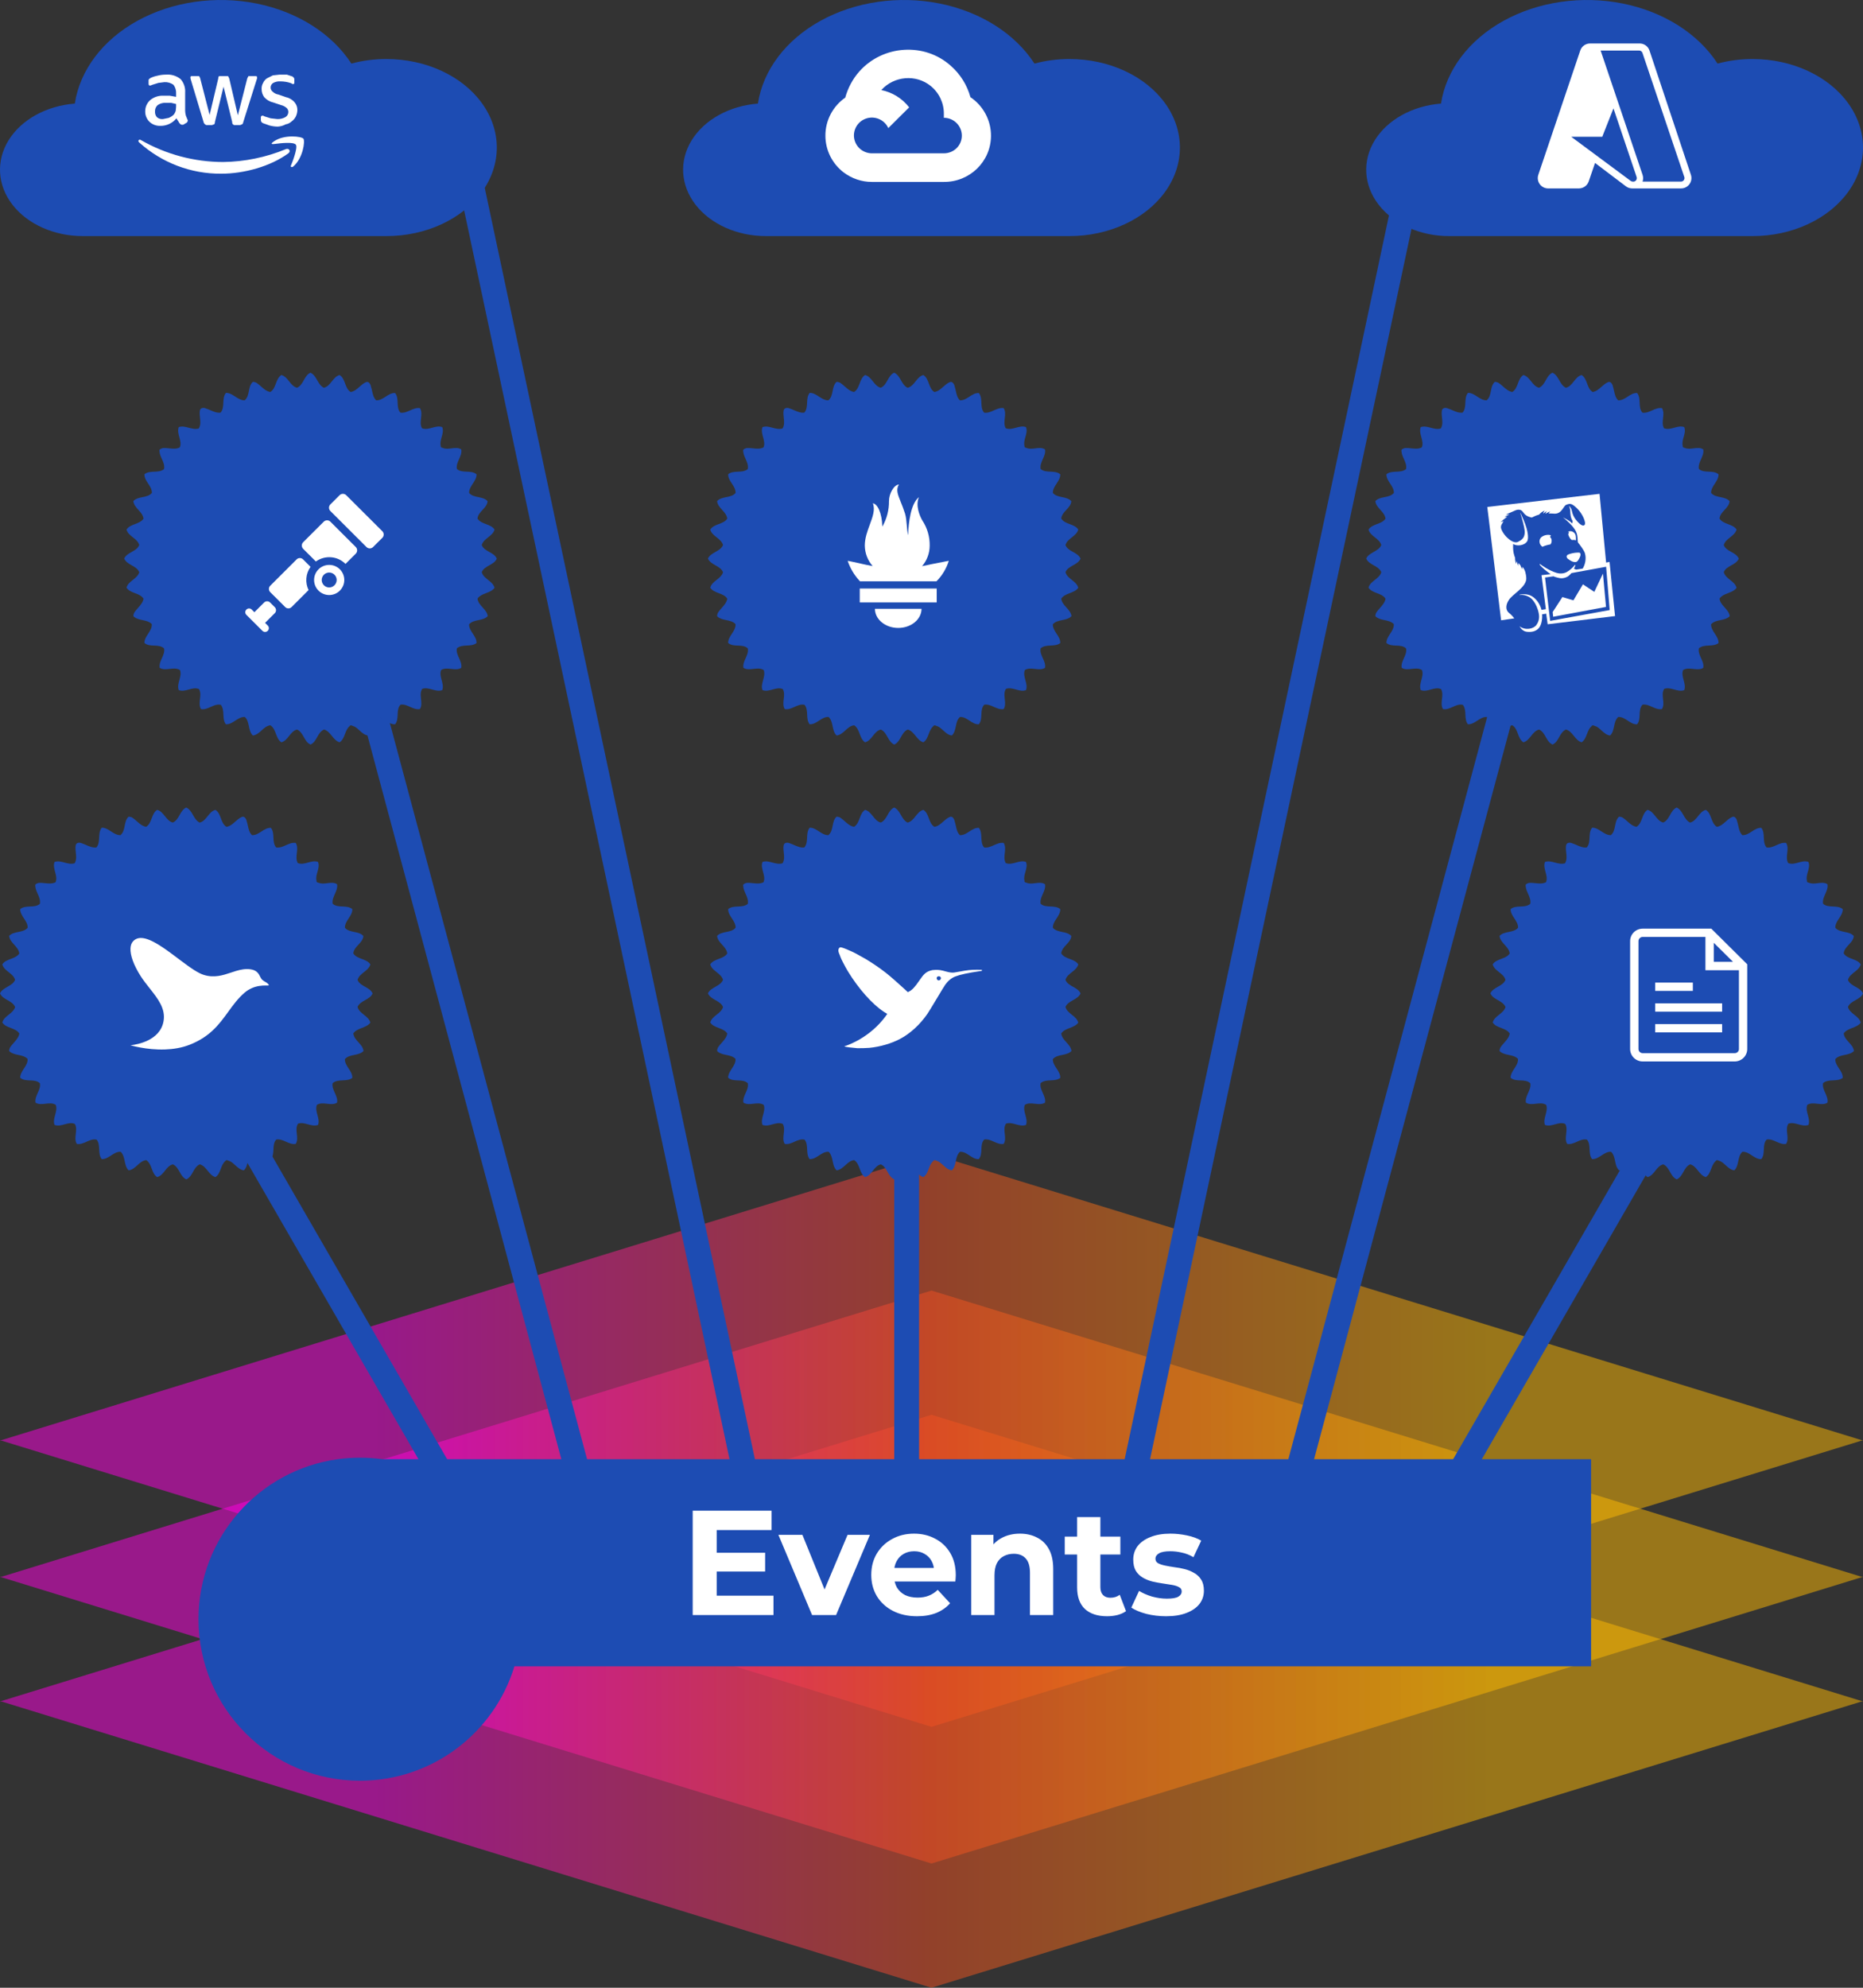 <svg width="150" height="160" viewBox="0 0 150 160" fill="none" xmlns="http://www.w3.org/2000/svg">
<rect x="0" y="0" width="150" height="160" fill="#333333" stroke="none"/>
<path opacity="0.5" fill-rule="evenodd" clip-rule="evenodd" d="M149.889 115.922L75.001 92.88L0.113 115.922H0.001L0.057 115.94L0.001 115.957H0.113L75.001 138.999L149.889 115.957H150.001L149.945 115.94L150.001 115.922H149.889Z" fill="url(#paint0_linear_740_628)"/>
<path opacity="0.5" fill-rule="evenodd" clip-rule="evenodd" d="M149.889 126.922L75.001 103.88L0.113 126.922H0.001L0.057 126.94L0.001 126.957H0.113L75.001 149.999L149.889 126.957H150.001L149.945 126.94L150.001 126.922H149.889Z" fill="url(#paint1_linear_740_628)"/>
<path opacity="0.5" fill-rule="evenodd" clip-rule="evenodd" d="M149.889 136.922L75.001 113.88L0.113 136.922H0.001L0.057 136.94L0.001 136.957H0.113L75.001 159.999L149.889 136.957H150.001L149.945 136.94L150.001 136.922H149.889Z" fill="url(#paint2_linear_740_628)"/>
<path fill-rule="evenodd" clip-rule="evenodd" d="M72.541 30.607C72.4 30.362 72.26 30.118 71.994 30C71.735 30.118 71.598 30.36 71.462 30.602C71.322 30.851 71.182 31.098 70.911 31.211C70.63 31.136 70.455 30.916 70.28 30.697C70.106 30.478 69.932 30.26 69.653 30.186C69.413 30.343 69.315 30.604 69.216 30.865C69.115 31.133 69.014 31.4 68.762 31.554C68.462 31.5 68.242 31.306 68.022 31.111C67.887 30.991 67.752 30.871 67.597 30.783C67.571 30.78 67.543 30.771 67.513 30.762C67.454 30.744 67.391 30.724 67.343 30.751C67.145 30.942 67.092 31.208 67.04 31.473C66.983 31.754 66.927 32.035 66.697 32.225C66.407 32.228 66.173 32.075 65.94 31.923C65.709 31.772 65.478 31.621 65.194 31.623C65.011 31.847 64.997 32.131 64.983 32.414C64.969 32.704 64.954 32.993 64.758 33.215C64.467 33.248 64.21 33.137 63.952 33.025C63.839 32.975 63.724 32.926 63.607 32.889C63.417 32.794 63.123 32.805 63.091 33.062C63.062 33.244 63.083 33.435 63.104 33.626C63.136 33.926 63.169 34.225 63.006 34.488C62.735 34.573 62.469 34.502 62.203 34.431C61.932 34.359 61.663 34.287 61.391 34.381C61.292 34.646 61.365 34.917 61.438 35.187C61.514 35.466 61.59 35.744 61.474 36.016C61.203 36.151 60.916 36.12 60.626 36.089C60.447 36.07 60.267 36.051 60.091 36.071C60.075 36.077 60.059 36.083 60.042 36.089C59.93 36.13 59.798 36.177 59.841 36.327C59.854 36.543 59.943 36.742 60.032 36.941C60.15 37.202 60.266 37.463 60.208 37.759C59.979 37.945 59.695 37.957 59.412 37.969C59.132 37.981 58.853 37.993 58.629 38.174C58.623 38.461 58.775 38.692 58.928 38.923C59.081 39.155 59.234 39.387 59.229 39.675C59.039 39.904 58.757 39.961 58.474 40.017C58.201 40.072 57.928 40.126 57.736 40.336C57.766 40.623 57.955 40.833 58.145 41.044C58.334 41.254 58.524 41.465 58.554 41.751C58.391 41.989 58.13 42.087 57.87 42.185C57.608 42.284 57.346 42.383 57.187 42.624C57.258 42.904 57.478 43.078 57.7 43.252C57.916 43.423 58.134 43.595 58.214 43.869C58.103 44.145 57.852 44.287 57.601 44.429C57.36 44.566 57.119 44.703 57 44.959C57.114 45.224 57.36 45.364 57.606 45.505C57.855 45.646 58.104 45.788 58.216 46.059C58.135 46.332 57.917 46.505 57.7 46.676C57.479 46.851 57.259 47.025 57.187 47.304C57.342 47.545 57.605 47.645 57.869 47.745C58.135 47.846 58.401 47.947 58.557 48.192C58.503 48.493 58.307 48.714 58.111 48.935C57.995 49.066 57.879 49.197 57.791 49.345C57.786 49.365 57.779 49.386 57.772 49.409C57.74 49.504 57.705 49.613 57.814 49.667C58.004 49.816 58.24 49.865 58.477 49.915C58.747 49.971 59.018 50.028 59.221 50.232C59.243 50.53 59.085 50.772 58.926 51.014C58.776 51.243 58.626 51.473 58.626 51.75C58.845 51.944 59.13 51.955 59.415 51.966C59.705 51.977 59.993 51.989 60.211 52.193C60.263 52.477 60.149 52.73 60.035 52.982C59.923 53.231 59.811 53.479 59.857 53.755C60.103 53.908 60.385 53.875 60.668 53.842C60.956 53.809 61.244 53.776 61.494 53.937C61.587 54.209 61.514 54.477 61.441 54.744C61.367 55.011 61.295 55.278 61.389 55.545C61.656 55.652 61.928 55.577 62.199 55.502C62.477 55.425 62.755 55.348 63.026 55.467C63.166 55.719 63.134 55.995 63.101 56.27C63.068 56.548 63.036 56.825 63.181 57.075C63.462 57.13 63.716 57.015 63.969 56.901C64.233 56.782 64.495 56.664 64.785 56.736C64.961 56.966 64.974 57.245 64.987 57.523C65.001 57.798 65.013 58.073 65.186 58.299C65.475 58.314 65.712 58.159 65.948 58.004C66.187 57.848 66.426 57.692 66.719 57.711C66.925 57.914 66.983 58.188 67.04 58.461C67.096 58.733 67.153 59.004 67.358 59.203C67.646 59.17 67.854 58.981 68.062 58.793C68.27 58.603 68.479 58.413 68.771 58.38C69.018 58.541 69.118 58.806 69.217 59.07C69.315 59.331 69.413 59.591 69.652 59.75C69.929 59.678 70.103 59.458 70.277 59.239C70.454 59.015 70.632 58.791 70.92 58.723C71.184 58.841 71.323 59.085 71.461 59.328C71.6 59.573 71.738 59.817 72.004 59.931C72.266 59.815 72.402 59.573 72.539 59.33C72.678 59.084 72.817 58.837 73.088 58.721C73.368 58.8 73.545 59.019 73.722 59.237C73.896 59.453 74.071 59.669 74.345 59.75C74.582 59.592 74.679 59.337 74.777 59.08C74.865 58.848 74.954 58.615 75.146 58.453C75.209 58.344 75.309 58.389 75.406 58.432C75.447 58.45 75.489 58.469 75.526 58.474C75.681 58.554 75.813 58.675 75.946 58.796C76.15 58.983 76.354 59.17 76.638 59.203C76.844 59.006 76.9 58.736 76.957 58.466C77.014 58.189 77.072 57.912 77.29 57.712C77.583 57.693 77.82 57.85 78.057 58.006C78.291 58.161 78.524 58.315 78.811 58.301C78.99 58.08 79.003 57.801 79.016 57.522C79.029 57.231 79.043 56.941 79.246 56.722C79.526 56.676 79.776 56.788 80.025 56.9C80.278 57.013 80.53 57.126 80.811 57.075C80.962 56.832 80.93 56.55 80.899 56.267C80.866 55.979 80.834 55.692 80.996 55.447C81.266 55.353 81.534 55.427 81.8 55.501C82.07 55.575 82.339 55.65 82.609 55.549C82.705 55.282 82.632 55.017 82.56 54.75C82.486 54.48 82.411 54.208 82.514 53.934C82.762 53.779 83.045 53.811 83.329 53.844C83.61 53.877 83.891 53.909 84.138 53.759C84.19 53.479 84.076 53.228 83.962 52.977C83.846 52.723 83.731 52.469 83.785 52.184C84.016 51.99 84.304 51.976 84.592 51.961C84.868 51.948 85.143 51.934 85.368 51.762C85.378 51.473 85.224 51.24 85.07 51.006C84.916 50.773 84.763 50.54 84.769 50.251C84.964 50.03 85.245 49.972 85.527 49.914C85.8 49.858 86.074 49.802 86.27 49.596C86.236 49.311 86.048 49.104 85.861 48.897C85.67 48.687 85.479 48.476 85.447 48.182C85.614 47.944 85.877 47.842 86.139 47.741C86.395 47.642 86.651 47.543 86.819 47.317C86.748 47.036 86.527 46.86 86.305 46.684C86.084 46.509 85.862 46.333 85.788 46.051C85.904 45.781 86.151 45.642 86.399 45.503C86.642 45.366 86.885 45.23 87 44.97C86.89 44.703 86.645 44.566 86.398 44.43C86.149 44.291 85.899 44.152 85.788 43.877C85.865 43.597 86.085 43.422 86.305 43.249C86.526 43.075 86.745 42.901 86.819 42.624C86.659 42.386 86.399 42.288 86.138 42.191C85.873 42.091 85.607 41.992 85.447 41.743C85.473 41.453 85.664 41.247 85.855 41.042C86.047 40.835 86.238 40.629 86.257 40.34C86.069 40.129 85.794 40.072 85.52 40.016C85.239 39.958 84.958 39.9 84.77 39.677C84.767 39.39 84.919 39.157 85.071 38.925C85.223 38.694 85.374 38.463 85.369 38.18C85.149 37.99 84.864 37.978 84.579 37.966C84.293 37.954 84.006 37.942 83.787 37.749C83.735 37.465 83.849 37.211 83.963 36.957C84.076 36.704 84.189 36.452 84.138 36.171C83.899 36.021 83.629 36.056 83.357 36.09C83.123 36.12 82.888 36.15 82.67 36.062C82.663 36.06 82.656 36.058 82.648 36.056C82.566 36.037 82.465 36.013 82.488 35.902C82.423 35.658 82.492 35.417 82.561 35.177C82.636 34.911 82.712 34.646 82.607 34.38C82.34 34.281 82.07 34.355 81.801 34.429C81.525 34.505 81.249 34.581 80.976 34.47C80.836 34.219 80.868 33.942 80.9 33.666C80.932 33.384 80.964 33.103 80.814 32.852C80.531 32.806 80.279 32.919 80.025 33.032C79.774 33.145 79.522 33.258 79.239 33.216C79.041 32.993 79.028 32.704 79.015 32.414C79.002 32.136 78.989 31.857 78.812 31.635C78.521 31.621 78.287 31.774 78.052 31.928C77.817 32.082 77.581 32.236 77.287 32.225C77.078 32.02 77.019 31.749 76.96 31.478C76.933 31.356 76.907 31.234 76.867 31.117C76.839 30.921 76.668 30.636 76.438 30.776C76.254 30.859 76.101 30.995 75.948 31.131C75.737 31.319 75.526 31.506 75.236 31.555C74.984 31.402 74.884 31.135 74.785 30.867C74.686 30.604 74.588 30.341 74.344 30.188C74.067 30.259 73.893 30.479 73.718 30.698C73.541 30.921 73.364 31.145 73.078 31.214C72.818 31.09 72.679 30.848 72.541 30.607Z" fill="#1D4CB3"/>
<path fill-rule="evenodd" clip-rule="evenodd" d="M69.24 46.793H75.398C75.859 46.331 76.201 45.764 76.393 45.141L74.979 45.416C74.979 45.416 74.678 45.488 74.243 45.571C74.635 45.113 74.851 44.531 74.853 43.928C74.868 43.205 74.661 42.495 74.261 41.892C74.031 41.496 73.7 40.675 73.989 40.015C73.33 40.537 73.152 42.05 73.113 43.087C73.061 42.864 73.037 42.582 73.012 42.297C72.981 41.947 72.95 41.591 72.867 41.333C72.75 40.967 72.629 40.665 72.525 40.407C72.274 39.785 72.125 39.413 72.376 39C71.977 39.024 71.577 39.727 71.577 40.331C71.586 41.053 71.401 41.764 71.04 42.39C71.014 41.263 70.634 40.543 70.278 40.514C70.478 41.023 70.265 41.598 70.031 42.23C69.838 42.754 69.63 43.318 69.63 43.916C69.638 44.523 69.861 45.107 70.26 45.565C69.848 45.49 69.566 45.425 69.566 45.425C69.019 45.302 68.248 45.132 68.25 45.145C68.448 45.729 68.764 46.266 69.179 46.722C69.195 46.741 69.212 46.76 69.229 46.779C69.233 46.784 69.236 46.788 69.24 46.793ZM75.42 48.493H69.223V47.372H75.42V48.493H75.42ZM72.321 50.545C71.286 50.545 70.445 49.855 70.445 49.003H74.197C74.197 49.854 73.358 50.545 72.321 50.545Z" fill="white"/>
<path fill-rule="evenodd" clip-rule="evenodd" d="M72.541 65.607C72.4 65.362 72.26 65.118 71.994 65C71.735 65.118 71.598 65.36 71.462 65.603C71.322 65.85 71.182 66.098 70.911 66.211C70.63 66.136 70.455 65.916 70.28 65.697C70.106 65.478 69.932 65.26 69.653 65.186C69.413 65.343 69.315 65.604 69.216 65.865C69.115 66.133 69.014 66.4 68.762 66.554C68.462 66.5 68.242 66.306 68.022 66.111C67.887 65.991 67.752 65.871 67.597 65.783C67.571 65.78 67.543 65.771 67.513 65.762C67.454 65.744 67.391 65.725 67.343 65.751C67.145 65.942 67.092 66.208 67.04 66.473C66.983 66.754 66.927 67.035 66.697 67.225C66.407 67.228 66.173 67.075 65.94 66.923C65.709 66.772 65.478 66.621 65.194 66.623C65.011 66.847 64.997 67.131 64.983 67.414C64.969 67.704 64.954 67.993 64.758 68.215C64.467 68.248 64.21 68.137 63.952 68.025C63.839 67.975 63.724 67.926 63.607 67.889C63.417 67.794 63.123 67.805 63.091 68.062C63.062 68.244 63.083 68.435 63.104 68.626C63.136 68.926 63.169 69.225 63.006 69.488C62.735 69.573 62.469 69.502 62.203 69.431C61.932 69.359 61.663 69.287 61.391 69.381C61.292 69.646 61.365 69.917 61.438 70.187C61.514 70.466 61.59 70.744 61.474 71.016C61.203 71.15 60.916 71.12 60.626 71.089C60.447 71.07 60.267 71.051 60.091 71.071C60.075 71.077 60.059 71.083 60.042 71.089C59.93 71.13 59.798 71.177 59.841 71.327C59.854 71.543 59.943 71.742 60.032 71.941C60.15 72.202 60.266 72.463 60.208 72.759C59.979 72.945 59.695 72.957 59.412 72.969C59.132 72.981 58.853 72.993 58.629 73.174C58.623 73.461 58.775 73.692 58.928 73.923C59.081 74.155 59.234 74.387 59.229 74.675C59.039 74.904 58.757 74.961 58.474 75.017C58.201 75.072 57.928 75.126 57.736 75.336C57.766 75.623 57.955 75.833 58.145 76.044C58.334 76.254 58.524 76.465 58.554 76.751C58.391 76.989 58.13 77.087 57.87 77.185C57.608 77.284 57.346 77.383 57.187 77.624C57.258 77.904 57.478 78.078 57.7 78.252C57.916 78.423 58.134 78.595 58.214 78.869C58.103 79.145 57.852 79.287 57.601 79.429C57.36 79.566 57.119 79.703 57 79.959C57.114 80.224 57.36 80.364 57.606 80.504C57.855 80.646 58.104 80.788 58.216 81.059C58.135 81.332 57.917 81.505 57.7 81.676C57.479 81.851 57.259 82.025 57.187 82.304C57.342 82.545 57.605 82.644 57.869 82.745C58.135 82.846 58.401 82.947 58.557 83.192C58.503 83.493 58.307 83.714 58.111 83.935C57.995 84.066 57.879 84.197 57.791 84.345C57.786 84.365 57.779 84.386 57.772 84.409C57.74 84.504 57.705 84.613 57.814 84.667C58.004 84.816 58.24 84.865 58.477 84.915C58.747 84.971 59.018 85.028 59.221 85.232C59.243 85.53 59.085 85.772 58.926 86.014C58.776 86.243 58.626 86.473 58.626 86.75C58.845 86.944 59.13 86.955 59.415 86.966C59.705 86.978 59.993 86.989 60.211 87.192C60.263 87.477 60.149 87.73 60.035 87.982C59.923 88.231 59.811 88.479 59.857 88.755C60.103 88.908 60.385 88.875 60.668 88.842C60.956 88.809 61.244 88.776 61.494 88.937C61.587 89.209 61.514 89.477 61.441 89.744C61.367 90.011 61.295 90.278 61.389 90.546C61.656 90.652 61.928 90.577 62.199 90.502C62.477 90.425 62.755 90.348 63.026 90.467C63.166 90.719 63.134 90.995 63.101 91.27C63.068 91.548 63.036 91.825 63.181 92.075C63.462 92.13 63.716 92.015 63.969 91.901C64.233 91.782 64.495 91.664 64.785 91.736C64.961 91.966 64.974 92.245 64.987 92.523C65.001 92.798 65.013 93.073 65.186 93.299C65.475 93.314 65.712 93.159 65.948 93.004C66.187 92.848 66.426 92.692 66.719 92.711C66.925 92.914 66.983 93.188 67.04 93.46C67.096 93.733 67.153 94.004 67.358 94.203C67.646 94.17 67.854 93.981 68.062 93.793C68.27 93.603 68.479 93.413 68.771 93.38C69.018 93.541 69.118 93.806 69.217 94.07C69.315 94.331 69.413 94.591 69.652 94.75C69.929 94.678 70.103 94.458 70.277 94.239C70.454 94.015 70.632 93.791 70.92 93.723C71.184 93.841 71.323 94.085 71.461 94.329C71.6 94.573 71.738 94.817 72.004 94.931C72.266 94.815 72.402 94.573 72.539 94.33C72.678 94.084 72.817 93.837 73.088 93.721C73.368 93.8 73.545 94.019 73.722 94.237C73.896 94.453 74.071 94.669 74.345 94.75C74.582 94.592 74.679 94.337 74.777 94.08C74.865 93.848 74.954 93.615 75.146 93.453C75.209 93.344 75.309 93.388 75.406 93.432C75.447 93.45 75.489 93.469 75.526 93.475C75.681 93.554 75.813 93.675 75.946 93.796C76.15 93.983 76.354 94.17 76.638 94.203C76.844 94.006 76.9 93.736 76.957 93.466C77.014 93.189 77.072 92.912 77.29 92.712C77.583 92.693 77.82 92.85 78.057 93.006C78.291 93.161 78.524 93.315 78.811 93.301C78.99 93.08 79.003 92.801 79.016 92.522C79.029 92.231 79.043 91.941 79.246 91.722C79.526 91.676 79.776 91.788 80.025 91.9C80.278 92.013 80.53 92.126 80.811 92.075C80.962 91.832 80.93 91.55 80.899 91.267C80.866 90.979 80.834 90.692 80.996 90.447C81.266 90.353 81.534 90.427 81.8 90.501C82.07 90.575 82.339 90.65 82.609 90.549C82.705 90.282 82.632 90.016 82.56 89.75C82.486 89.48 82.411 89.208 82.514 88.933C82.762 88.779 83.045 88.811 83.329 88.844C83.61 88.877 83.891 88.909 84.138 88.759C84.19 88.479 84.076 88.228 83.962 87.977C83.846 87.723 83.731 87.469 83.785 87.184C84.016 86.99 84.304 86.976 84.592 86.961C84.868 86.948 85.143 86.934 85.368 86.762C85.378 86.473 85.224 86.24 85.07 86.006C84.916 85.773 84.763 85.54 84.769 85.251C84.964 85.03 85.245 84.972 85.527 84.914C85.8 84.858 86.074 84.802 86.27 84.596C86.236 84.311 86.048 84.104 85.861 83.897C85.67 83.687 85.479 83.476 85.447 83.182C85.614 82.944 85.877 82.842 86.139 82.741C86.395 82.642 86.651 82.543 86.819 82.317C86.748 82.036 86.527 81.86 86.305 81.684C86.084 81.509 85.862 81.333 85.788 81.051C85.904 80.781 86.151 80.642 86.399 80.503C86.642 80.366 86.885 80.23 87 79.97C86.89 79.703 86.645 79.567 86.398 79.43C86.149 79.291 85.899 79.152 85.788 78.877C85.865 78.597 86.085 78.422 86.305 78.249C86.526 78.075 86.745 77.901 86.819 77.624C86.659 77.386 86.399 77.288 86.138 77.191C85.873 77.091 85.607 76.992 85.447 76.743C85.473 76.453 85.664 76.247 85.855 76.042C86.047 75.835 86.238 75.629 86.257 75.34C86.069 75.129 85.794 75.072 85.52 75.016C85.239 74.958 84.958 74.9 84.77 74.677C84.767 74.39 84.919 74.157 85.071 73.925C85.223 73.694 85.374 73.463 85.369 73.18C85.149 72.99 84.864 72.978 84.579 72.966C84.293 72.954 84.006 72.942 83.787 72.749C83.735 72.465 83.849 72.211 83.963 71.957C84.076 71.704 84.189 71.452 84.138 71.171C83.899 71.021 83.629 71.056 83.357 71.09C83.123 71.12 82.888 71.15 82.67 71.062C82.663 71.06 82.656 71.058 82.648 71.056C82.566 71.037 82.465 71.013 82.488 70.902C82.423 70.658 82.492 70.417 82.561 70.177C82.636 69.911 82.712 69.646 82.607 69.38C82.34 69.281 82.07 69.355 81.801 69.429C81.525 69.505 81.249 69.581 80.976 69.47C80.836 69.219 80.868 68.942 80.9 68.666C80.932 68.384 80.964 68.103 80.814 67.852C80.531 67.806 80.279 67.919 80.025 68.032C79.774 68.145 79.522 68.258 79.239 68.216C79.041 67.993 79.028 67.704 79.015 67.414C79.002 67.136 78.989 66.856 78.812 66.635C78.521 66.621 78.287 66.774 78.052 66.928C77.817 67.082 77.581 67.237 77.287 67.225C77.078 67.02 77.019 66.749 76.96 66.478C76.933 66.356 76.907 66.234 76.867 66.117C76.839 65.921 76.668 65.636 76.438 65.776C76.254 65.859 76.101 65.995 75.948 66.131C75.737 66.319 75.526 66.506 75.236 66.555C74.984 66.402 74.884 66.135 74.785 65.868C74.686 65.604 74.588 65.341 74.344 65.188C74.067 65.26 73.893 65.479 73.718 65.698C73.541 65.921 73.364 66.144 73.078 66.214C72.818 66.09 72.679 65.848 72.541 65.607Z" fill="#1D4CB3"/>
<path d="M69.019 84.371C68.571 84.337 68.113 84.278 68.003 84.237C67.969 84.225 67.981 84.217 68.071 84.189C68.353 84.103 68.85 83.875 69.189 83.677C70.032 83.186 70.725 82.574 71.289 81.823C71.425 81.641 71.449 81.6 71.421 81.595C71.402 81.592 71.281 81.52 71.154 81.436C70.22 80.821 69.116 79.576 68.263 78.175C68.053 77.831 67.68 77.106 67.693 77.071C67.7 77.055 67.696 77.051 67.682 77.059C67.668 77.068 67.664 77.062 67.672 77.042C67.679 77.024 67.675 77.011 67.663 77.011C67.651 77.011 67.647 77.006 67.653 76.999C67.659 76.993 67.644 76.942 67.617 76.884C67.498 76.623 67.475 76.494 67.525 76.378C67.56 76.294 67.617 76.25 67.689 76.25C67.761 76.25 68.151 76.392 68.357 76.494C68.434 76.531 68.517 76.567 68.543 76.574C68.618 76.592 69.324 76.969 69.69 77.186C70.269 77.533 70.826 77.915 71.358 78.329C71.697 78.598 72.354 79.173 72.836 79.621L73.093 79.86L73.19 79.812C73.44 79.691 73.67 79.445 74.029 78.914C74.376 78.401 74.557 78.24 74.91 78.126C75.029 78.087 75.109 78.076 75.302 78.069C75.59 78.058 75.775 78.085 76.149 78.194C76.421 78.273 76.634 78.302 76.812 78.283C76.873 78.276 77.082 78.241 77.277 78.204C77.869 78.091 78.176 78.058 78.635 78.056C78.977 78.055 79.044 78.059 79.059 78.082C79.088 78.129 79.069 78.147 78.973 78.16C77.939 78.31 77.337 78.439 76.917 78.6C76.613 78.716 76.339 78.939 76.11 79.257C76.051 79.337 75.735 79.854 75.408 80.404C75.08 80.955 74.746 81.5 74.666 81.614C74.064 82.484 73.279 83.2 72.458 83.631C71.757 83.999 70.851 84.261 69.999 84.344C69.788 84.365 69.167 84.382 69.019 84.371H69.019ZM75.704 78.86C75.814 78.75 75.745 78.583 75.587 78.582C75.494 78.581 75.421 78.643 75.419 78.725C75.414 78.892 75.587 78.975 75.704 78.86Z" fill="white"/>
<path d="M73 93V125" stroke="#1D4CB3" stroke-width="2"/>
<path d="M138.942 81.449L114.058 124.551" stroke="#1D4CB3" stroke-width="2"/>
<path d="M14.058 81.449L38.942 124.551" stroke="#1D4CB3" stroke-width="2"/>
<path d="M26.761 44.788L47.239 121.212" stroke="#1D4CB3" stroke-width="2"/>
<path d="M37.25 11.556L60.084 118.982" stroke="#1D4CB3" stroke-width="2"/>
<path d="M114.084 11.556L91.25 118.982" stroke="#1D4CB3" stroke-width="2"/>
<path d="M124.239 44.788L103.761 121.212" stroke="#1D4CB3" stroke-width="2"/>
<path d="M86.112 4.751C85.153 4.749 84.2 4.873 83.29 5.118C81.725 2.703 78.944 0.943 75.651 0.283C72.358 -0.376 68.871 0.128 66.073 1.669C63.276 3.209 61.437 5.638 61.023 8.339C58.728 8.518 56.711 9.634 55.69 11.291C54.669 12.948 54.788 14.911 56.005 16.481C57.222 18.051 59.365 19.005 61.67 19.004H86.112C89.287 19.004 92.222 17.645 93.809 15.441C95.397 13.236 95.397 10.519 93.809 8.314C92.222 6.109 89.287 4.751 86.112 4.751Z" fill="#1D4CB3"/>
<path fill-rule="evenodd" clip-rule="evenodd" d="M76.56 5.303L76.56 5.303C77.321 5.973 77.868 6.848 78.134 7.822C79.178 8.524 79.8 9.697 79.79 10.948C79.774 13.013 78.075 14.658 75.995 14.642H73.095L73.095 14.642V14.642H70.2C69.38 14.646 68.581 14.37 67.927 13.879L67.927 13.879L67.927 13.879C67.006 13.176 66.463 12.091 66.457 10.938C66.449 9.665 67.082 8.537 68.056 7.856C68.266 7.09 68.658 6.349 69.187 5.754C71.091 3.612 74.448 3.396 76.56 5.303ZM70.956 7.25C71.841 7.427 72.642 7.917 73.201 8.642L71.522 10.31C71.376 9.991 71.119 9.736 70.798 9.592C70.07 9.265 69.212 9.586 68.883 10.31C68.554 11.033 68.877 11.884 69.606 12.211L69.606 12.211L69.606 12.211C69.794 12.296 69.994 12.341 70.2 12.341H73.095L73.095 12.341H75.995C76.794 12.341 77.443 11.713 77.443 10.919C77.443 10.125 76.794 9.482 75.995 9.482V9.195C76.012 8.315 75.62 7.475 74.934 6.918L74.933 6.918C73.743 5.961 72 6.113 70.969 7.237L70.956 7.25Z" fill="white"/>
<path d="M141.112 4.751C140.153 4.749 139.2 4.873 138.29 5.118C136.725 2.703 133.944 0.943 130.651 0.283C127.358 -0.376 123.871 0.128 121.073 1.669C118.276 3.209 116.437 5.638 116.023 8.339C113.728 8.518 111.711 9.634 110.69 11.291C109.669 12.948 109.788 14.911 111.005 16.481C112.222 18.051 114.365 19.005 116.67 19.004H141.112C144.287 19.004 147.222 17.645 148.809 15.441C150.397 13.236 150.397 10.519 148.809 8.314C147.222 6.109 144.287 4.751 141.112 4.751Z" fill="#1D4CB3"/>
<g clip-path="url(#clip0_740_628)">
<path fill-rule="evenodd" clip-rule="evenodd" d="M136.142 14.067L132.809 4.067C132.751 3.894 132.638 3.745 132.487 3.643C132.337 3.541 132.157 3.49 131.975 3.5H128.025C127.851 3.499 127.68 3.554 127.538 3.656C127.396 3.757 127.29 3.901 127.234 4.067L123.859 14.067C123.815 14.195 123.803 14.333 123.825 14.468C123.847 14.602 123.901 14.729 123.984 14.838C124.066 14.946 124.173 15.033 124.297 15.09C124.42 15.148 124.556 15.174 124.692 15.167H127.134C127.307 15.165 127.476 15.11 127.616 15.008C127.756 14.907 127.862 14.764 127.917 14.6L128.425 13.117L130.925 15.008C131.071 15.114 131.246 15.169 131.425 15.167H135.325C135.46 15.171 135.594 15.143 135.715 15.084C135.836 15.026 135.941 14.939 136.022 14.83C136.102 14.722 136.155 14.596 136.176 14.463C136.197 14.33 136.185 14.194 136.142 14.067ZM131.459 14.617C131.398 14.617 131.339 14.596 131.292 14.558L126.584 11.067L126.509 11.008H129.009L129.075 10.833L129.909 8.725L131.775 14.25C131.79 14.296 131.793 14.346 131.783 14.393C131.774 14.441 131.752 14.486 131.72 14.522C131.688 14.559 131.648 14.587 131.602 14.604C131.556 14.62 131.507 14.625 131.459 14.617ZM135.35 14.617H132.25C132.313 14.438 132.313 14.245 132.25 14.067L128.875 4.067H131.975C132.034 4.067 132.091 4.085 132.139 4.12C132.187 4.154 132.223 4.203 132.242 4.258L135.617 14.258C135.628 14.3 135.63 14.343 135.622 14.386C135.614 14.428 135.597 14.468 135.571 14.502C135.545 14.537 135.512 14.565 135.474 14.585C135.436 14.605 135.393 14.616 135.35 14.617Z" fill="white"/>
</g>
<path d="M31.112 4.751C30.153 4.749 29.2 4.873 28.291 5.118C26.725 2.703 23.944 0.943 20.651 0.283C17.358 -0.376 13.871 0.128 11.073 1.669C8.276 3.209 6.437 5.638 6.023 8.339C3.728 8.518 1.711 9.634 0.69 11.291C-0.331 12.948 -0.212 14.911 1.005 16.481C2.222 18.051 4.365 19.005 6.67 19.004H31.112C34.287 19.004 37.222 17.645 38.809 15.441C40.397 13.236 40.397 10.519 38.809 8.314C37.222 6.109 34.287 4.751 31.112 4.751Z" fill="#1D4CB3"/>
<path fill-rule="evenodd" clip-rule="evenodd" d="M14.967 9.311C14.93 9.183 14.91 9.05 14.907 8.917V7.461C14.922 7.264 14.897 7.066 14.835 6.879C14.772 6.691 14.673 6.518 14.543 6.369C14.21 6.101 13.786 5.971 13.36 6.006C13.125 6.006 12.89 6.037 12.663 6.097C12.474 6.134 12.29 6.195 12.117 6.278L11.995 6.369C11.967 6.414 11.956 6.469 11.965 6.521V6.733C11.965 6.824 11.995 6.885 12.056 6.885H12.117L12.268 6.824L12.754 6.673L13.239 6.612C13.498 6.599 13.755 6.674 13.967 6.824C14.117 7.024 14.193 7.272 14.179 7.522V7.795L13.663 7.704H13.178C12.796 7.682 12.418 7.801 12.117 8.037C11.984 8.149 11.877 8.288 11.803 8.445C11.73 8.602 11.692 8.774 11.692 8.947C11.687 9.104 11.714 9.26 11.771 9.406C11.829 9.552 11.915 9.685 12.026 9.796C12.143 9.908 12.281 9.994 12.432 10.052C12.583 10.109 12.744 10.136 12.905 10.13C13.154 10.135 13.401 10.082 13.627 9.977C13.853 9.872 14.052 9.717 14.209 9.523C14.253 9.608 14.303 9.689 14.361 9.766C14.393 9.848 14.445 9.921 14.512 9.978C14.531 9.999 14.555 10.016 14.581 10.027C14.607 10.037 14.636 10.041 14.664 10.039H14.755L15.058 9.857C15.066 9.841 15.075 9.827 15.082 9.814C15.103 9.778 15.119 9.75 15.119 9.705C15.12 9.689 15.118 9.672 15.113 9.657C15.108 9.641 15.1 9.627 15.089 9.614L14.967 9.311ZM13.572 9.493L13.117 9.584C13.03 9.593 12.943 9.585 12.859 9.559C12.776 9.533 12.698 9.49 12.632 9.432C12.524 9.306 12.47 9.143 12.481 8.977C12.475 8.881 12.491 8.785 12.527 8.695C12.564 8.606 12.621 8.526 12.693 8.462C12.888 8.326 13.123 8.262 13.36 8.28H13.785L14.179 8.371V8.553C14.179 8.638 14.169 8.714 14.161 8.78C14.154 8.832 14.149 8.877 14.149 8.917C14.117 9.026 14.065 9.129 13.997 9.22C13.875 9.338 13.731 9.431 13.572 9.493ZM16.582 10.057C16.609 10.067 16.637 10.072 16.666 10.069H17.06L17.242 10.008C17.264 9.984 17.28 9.955 17.291 9.924C17.301 9.893 17.305 9.859 17.302 9.827L18 6.976L18.697 9.827C18.692 9.86 18.695 9.893 18.705 9.925C18.715 9.957 18.733 9.986 18.757 10.01C18.78 10.033 18.809 10.051 18.841 10.061C18.873 10.072 18.907 10.074 18.94 10.069H19.334L19.486 10.008C19.512 9.993 19.535 9.971 19.551 9.945C19.567 9.918 19.576 9.888 19.577 9.857L20.668 6.4C20.668 6.385 20.676 6.369 20.683 6.354C20.691 6.339 20.699 6.324 20.699 6.309V6.218C20.699 6.157 20.668 6.127 20.577 6.127H20.001L19.91 6.309L19.152 9.281L18.455 6.309L18.364 6.127H17.636C17.614 6.151 17.597 6.18 17.587 6.212C17.576 6.243 17.572 6.276 17.575 6.309L16.878 9.25L16.12 6.309C16.102 6.242 16.072 6.18 16.029 6.127H15.422C15.41 6.127 15.398 6.129 15.387 6.134C15.376 6.138 15.366 6.145 15.358 6.153C15.349 6.162 15.343 6.172 15.338 6.183C15.334 6.194 15.331 6.206 15.331 6.218C15.331 6.28 15.341 6.341 15.361 6.4L16.392 9.827C16.399 9.864 16.413 9.899 16.434 9.93C16.455 9.962 16.482 9.988 16.514 10.008C16.533 10.03 16.556 10.046 16.582 10.057ZM21.699 10.1C21.917 10.16 22.141 10.19 22.367 10.191C22.59 10.178 22.808 10.116 23.003 10.008C23.186 9.979 23.355 9.894 23.489 9.766C23.631 9.664 23.745 9.529 23.822 9.372C23.897 9.21 23.939 9.034 23.943 8.856C23.946 8.635 23.871 8.421 23.731 8.25C23.555 8.032 23.308 7.882 23.034 7.825L22.427 7.613C22.244 7.585 22.074 7.5 21.942 7.37C21.897 7.333 21.861 7.287 21.835 7.234C21.808 7.182 21.794 7.125 21.79 7.067C21.785 6.988 21.803 6.909 21.84 6.84C21.878 6.77 21.934 6.712 22.003 6.673C22.18 6.58 22.379 6.538 22.579 6.551C22.878 6.552 23.176 6.603 23.458 6.703C23.477 6.724 23.501 6.741 23.527 6.751C23.553 6.762 23.582 6.766 23.61 6.764C23.671 6.764 23.701 6.733 23.701 6.642V6.43C23.71 6.378 23.699 6.323 23.671 6.278C23.661 6.269 23.652 6.257 23.642 6.244C23.619 6.214 23.591 6.178 23.549 6.157L23.367 6.097L23.094 6.006H22.518L21.972 6.066L21.487 6.309C21.355 6.4 21.25 6.526 21.184 6.673C21.097 6.819 21.055 6.988 21.063 7.158C21.058 7.398 21.133 7.632 21.275 7.825C21.468 8.038 21.722 8.187 22.003 8.25L22.64 8.462C22.809 8.504 22.965 8.588 23.094 8.705C23.171 8.787 23.214 8.895 23.216 9.008C23.216 9.094 23.194 9.178 23.152 9.253C23.109 9.327 23.047 9.389 22.973 9.432C22.778 9.539 22.558 9.591 22.336 9.584L21.79 9.523L21.305 9.372L21.184 9.311H21.123C21.091 9.311 21.06 9.324 21.038 9.347C21.015 9.369 21.002 9.4 21.002 9.432V9.675C21.002 9.69 21.009 9.713 21.017 9.736C21.025 9.758 21.032 9.781 21.032 9.796C21.07 9.851 21.122 9.893 21.184 9.918L21.699 10.1ZM17.818 13.981C19.637 13.981 21.76 13.405 23.215 12.344C23.458 12.162 23.246 11.889 23.003 12.01C21.405 12.668 19.697 13.018 17.969 13.041C15.65 13.039 13.372 12.433 11.358 11.282C11.207 11.161 11.055 11.343 11.207 11.464C13.017 13.103 15.376 14.001 17.818 13.981ZM22.124 11.586C22.579 11.525 23.64 11.404 23.822 11.646C24.004 11.889 23.488 13.193 23.428 13.314C23.367 13.435 23.488 13.496 23.61 13.405C24.398 12.738 24.58 11.343 24.428 11.161C24.277 10.979 22.912 10.797 22.063 11.373C22.055 11.379 22.046 11.386 22.037 11.393C21.909 11.487 21.699 11.642 22.124 11.586Z" fill="white"/>
<path fill-rule="evenodd" clip-rule="evenodd" d="M135.541 65.607C135.4 65.362 135.26 65.118 134.994 65C134.735 65.118 134.598 65.36 134.462 65.603C134.322 65.85 134.182 66.098 133.911 66.211C133.63 66.136 133.455 65.916 133.28 65.697C133.106 65.478 132.932 65.26 132.653 65.186C132.413 65.343 132.315 65.604 132.216 65.865C132.115 66.133 132.014 66.4 131.762 66.554C131.462 66.5 131.242 66.306 131.022 66.111C130.887 65.991 130.752 65.871 130.597 65.783C130.571 65.78 130.543 65.771 130.513 65.762C130.454 65.744 130.391 65.725 130.343 65.751C130.145 65.942 130.092 66.208 130.039 66.473C129.983 66.754 129.927 67.035 129.697 67.225C129.407 67.228 129.173 67.075 128.94 66.923C128.709 66.772 128.478 66.621 128.194 66.623C128.011 66.847 127.997 67.131 127.983 67.414C127.969 67.704 127.954 67.993 127.758 68.215C127.467 68.248 127.21 68.137 126.952 68.025C126.839 67.975 126.724 67.926 126.607 67.889C126.417 67.794 126.123 67.805 126.091 68.062C126.062 68.244 126.083 68.435 126.104 68.626C126.136 68.926 126.169 69.225 126.006 69.488C125.735 69.573 125.469 69.502 125.203 69.431C124.932 69.359 124.663 69.287 124.391 69.381C124.292 69.646 124.365 69.917 124.438 70.187C124.514 70.466 124.59 70.744 124.474 71.016C124.203 71.15 123.916 71.12 123.626 71.089C123.447 71.07 123.267 71.051 123.091 71.071C123.075 71.077 123.059 71.083 123.042 71.089C122.93 71.13 122.798 71.177 122.841 71.327C122.854 71.543 122.943 71.742 123.032 71.941C123.15 72.202 123.266 72.463 123.208 72.759C122.979 72.945 122.695 72.957 122.412 72.969C122.132 72.981 121.853 72.993 121.628 73.174C121.623 73.461 121.775 73.692 121.928 73.923C122.081 74.155 122.234 74.387 122.229 74.675C122.039 74.904 121.757 74.961 121.474 75.017C121.201 75.072 120.928 75.126 120.736 75.336C120.766 75.623 120.955 75.833 121.145 76.044C121.334 76.254 121.524 76.465 121.554 76.751C121.391 76.989 121.13 77.087 120.87 77.185C120.607 77.284 120.346 77.383 120.187 77.624C120.258 77.904 120.478 78.078 120.699 78.252C120.916 78.423 121.134 78.595 121.214 78.869C121.103 79.145 120.852 79.287 120.601 79.429C120.36 79.566 120.119 79.703 120 79.959C120.114 80.224 120.36 80.364 120.606 80.504C120.855 80.646 121.104 80.788 121.216 81.059C121.135 81.332 120.917 81.505 120.7 81.676C120.479 81.851 120.259 82.025 120.187 82.304C120.342 82.545 120.605 82.644 120.869 82.745C121.135 82.846 121.401 82.947 121.557 83.192C121.503 83.493 121.307 83.714 121.111 83.935C120.995 84.066 120.879 84.197 120.791 84.345C120.786 84.365 120.779 84.386 120.772 84.409C120.74 84.504 120.704 84.613 120.814 84.667C121.004 84.816 121.24 84.865 121.477 84.915C121.747 84.971 122.018 85.028 122.221 85.232C122.243 85.53 122.085 85.772 121.926 86.014C121.776 86.243 121.626 86.473 121.626 86.75C121.845 86.944 122.13 86.955 122.415 86.966C122.705 86.978 122.993 86.989 123.211 87.192C123.263 87.477 123.149 87.73 123.035 87.982C122.923 88.231 122.811 88.479 122.857 88.755C123.103 88.908 123.385 88.875 123.668 88.842C123.956 88.809 124.244 88.776 124.494 88.937C124.587 89.209 124.513 89.477 124.441 89.744C124.367 90.011 124.295 90.278 124.389 90.546C124.656 90.652 124.927 90.577 125.199 90.502C125.477 90.425 125.755 90.348 126.026 90.467C126.166 90.719 126.134 90.995 126.101 91.27C126.068 91.548 126.036 91.825 126.181 92.075C126.462 92.13 126.716 92.015 126.969 91.901C127.233 91.782 127.495 91.664 127.785 91.736C127.961 91.966 127.974 92.245 127.987 92.523C128 92.798 128.014 93.073 128.186 93.299C128.475 93.314 128.711 93.159 128.948 93.004C129.187 92.848 129.426 92.692 129.719 92.711C129.925 92.914 129.983 93.188 130.04 93.46C130.096 93.733 130.153 94.004 130.358 94.203C130.646 94.17 130.854 93.981 131.062 93.793C131.27 93.603 131.479 93.413 131.771 93.38C132.018 93.541 132.118 93.806 132.217 94.07C132.315 94.331 132.413 94.591 132.652 94.75C132.929 94.678 133.103 94.458 133.277 94.239C133.454 94.015 133.632 93.791 133.92 93.723C134.184 93.841 134.323 94.085 134.461 94.329C134.6 94.573 134.738 94.817 135.004 94.931C135.266 94.815 135.402 94.573 135.539 94.33C135.678 94.084 135.817 93.837 136.088 93.721C136.369 93.8 136.545 94.019 136.722 94.237C136.896 94.453 137.071 94.669 137.345 94.75C137.582 94.592 137.679 94.337 137.777 94.08C137.865 93.848 137.954 93.615 138.146 93.453C138.209 93.344 138.309 93.388 138.406 93.432C138.447 93.45 138.489 93.469 138.526 93.475C138.681 93.554 138.813 93.675 138.946 93.796C139.15 93.983 139.354 94.17 139.638 94.203C139.844 94.006 139.9 93.736 139.957 93.466C140.015 93.189 140.072 92.912 140.29 92.712C140.583 92.693 140.82 92.85 141.057 93.006C141.291 93.161 141.524 93.315 141.811 93.301C141.99 93.08 142.003 92.801 142.016 92.522C142.029 92.231 142.043 91.941 142.246 91.722C142.526 91.676 142.776 91.788 143.025 91.9C143.278 92.013 143.53 92.126 143.811 92.075C143.962 91.832 143.93 91.55 143.899 91.267C143.866 90.979 143.834 90.692 143.996 90.447C144.266 90.353 144.534 90.427 144.8 90.501C145.07 90.575 145.339 90.65 145.609 90.549C145.705 90.282 145.632 90.016 145.56 89.75C145.485 89.48 145.411 89.208 145.514 88.933C145.762 88.779 146.045 88.811 146.329 88.844C146.61 88.877 146.891 88.909 147.138 88.759C147.19 88.479 147.076 88.228 146.962 87.977C146.846 87.723 146.731 87.469 146.785 87.184C147.016 86.99 147.304 86.976 147.592 86.961C147.868 86.948 148.143 86.934 148.368 86.762C148.378 86.473 148.224 86.24 148.07 86.006C147.916 85.773 147.763 85.54 147.769 85.251C147.964 85.03 148.245 84.972 148.527 84.914C148.8 84.858 149.074 84.802 149.27 84.596C149.236 84.311 149.048 84.104 148.861 83.897C148.67 83.687 148.479 83.476 148.447 83.182C148.614 82.944 148.877 82.842 149.139 82.741C149.396 82.642 149.651 82.543 149.819 82.317C149.748 82.036 149.527 81.86 149.305 81.684C149.084 81.509 148.862 81.333 148.789 81.051C148.904 80.781 149.151 80.642 149.399 80.503C149.642 80.366 149.884 80.23 150 79.97C149.89 79.703 149.645 79.567 149.399 79.43C149.149 79.291 148.899 79.152 148.788 78.877C148.865 78.597 149.085 78.422 149.305 78.249C149.526 78.075 149.745 77.901 149.819 77.624C149.659 77.386 149.399 77.288 149.138 77.191C148.873 77.091 148.607 76.992 148.447 76.743C148.473 76.453 148.664 76.247 148.855 76.042C149.047 75.835 149.238 75.629 149.257 75.34C149.069 75.129 148.794 75.072 148.52 75.016C148.239 74.958 147.958 74.9 147.77 74.677C147.767 74.39 147.919 74.157 148.071 73.925C148.223 73.694 148.374 73.463 148.369 73.18C148.149 72.99 147.864 72.978 147.579 72.966C147.293 72.954 147.006 72.942 146.787 72.749C146.735 72.465 146.849 72.211 146.963 71.957C147.076 71.704 147.189 71.452 147.138 71.171C146.899 71.021 146.629 71.056 146.357 71.09C146.123 71.12 145.888 71.15 145.67 71.062C145.663 71.06 145.656 71.058 145.648 71.056C145.566 71.037 145.465 71.013 145.488 70.902C145.423 70.658 145.492 70.417 145.56 70.177C145.637 69.911 145.712 69.646 145.607 69.38C145.34 69.281 145.07 69.355 144.801 69.429C144.525 69.505 144.249 69.581 143.976 69.47C143.836 69.219 143.868 68.942 143.9 68.666C143.932 68.384 143.964 68.103 143.814 67.852C143.532 67.806 143.279 67.919 143.025 68.032C142.774 68.145 142.522 68.258 142.239 68.216C142.041 67.993 142.028 67.704 142.015 67.414C142.002 67.136 141.989 66.856 141.812 66.635C141.521 66.621 141.287 66.774 141.052 66.928C140.816 67.082 140.581 67.237 140.287 67.225C140.078 67.02 140.019 66.749 139.96 66.478C139.933 66.356 139.907 66.234 139.866 66.117C139.839 65.921 139.668 65.636 139.438 65.776C139.254 65.859 139.101 65.995 138.948 66.131C138.737 66.319 138.526 66.506 138.236 66.555C137.984 66.402 137.884 66.135 137.785 65.868C137.686 65.604 137.588 65.341 137.344 65.188C137.067 65.26 136.893 65.479 136.718 65.698C136.541 65.921 136.364 66.144 136.078 66.214C135.818 66.09 135.679 65.848 135.541 65.607Z" fill="#1D4CB3"/>
<path fill-rule="evenodd" clip-rule="evenodd" d="M132.26 74.75H137.786L140.679 77.619V84.438C140.679 84.703 140.572 84.958 140.383 85.146C140.193 85.334 139.936 85.44 139.669 85.44H132.26C132.127 85.44 131.996 85.414 131.873 85.363C131.751 85.313 131.64 85.239 131.546 85.146C131.452 85.053 131.378 84.943 131.327 84.821C131.276 84.7 131.25 84.569 131.25 84.438V75.752C131.25 75.486 131.356 75.231 131.546 75.043C131.735 74.856 131.992 74.75 132.26 74.75ZM139.531 77.418L137.985 75.889V77.418H139.531ZM132.26 84.771H139.669C139.713 84.772 139.757 84.764 139.798 84.748C139.839 84.732 139.877 84.708 139.909 84.677C139.941 84.647 139.966 84.61 139.984 84.57C140.001 84.53 140.011 84.486 140.011 84.442V78.095H137.313V75.418H132.26C132.216 75.418 132.172 75.427 132.131 75.443C132.09 75.46 132.053 75.485 132.022 75.516C131.99 75.547 131.965 75.583 131.948 75.624C131.931 75.665 131.923 75.708 131.923 75.752V84.438C131.923 84.482 131.931 84.525 131.948 84.566C131.965 84.606 131.99 84.643 132.022 84.674C132.053 84.705 132.09 84.73 132.131 84.746C132.172 84.763 132.216 84.772 132.26 84.771ZM138.658 80.763H133.27V81.431H138.658V80.763ZM136.3 79.093H133.27V79.761H136.3V79.093ZM138.658 82.433H133.27V83.101H138.658V82.433Z" fill="white"/>
<path fill-rule="evenodd" clip-rule="evenodd" d="M30.78 117.458L128.108 117.458V134.128L41.419 134.128C39.796 139.457 34.841 143.335 28.981 143.335C21.801 143.335 15.981 137.514 15.981 130.335C15.981 123.767 20.852 118.336 27.178 117.459V117.458H27.181C27.77 117.377 28.37 117.335 28.981 117.335C29.591 117.335 30.192 117.377 30.78 117.458Z" fill="#1D4CB3"/>
<path d="M57.561 124.984H61.605V126.496H57.561V124.984ZM57.705 128.44H62.277V130H55.773V121.6H62.121V123.16H57.705V128.44ZM65.385 130L62.673 123.544H64.606L66.862 129.1H65.901L68.242 123.544H70.041L67.317 130H65.385ZM73.834 130.096C73.098 130.096 72.45 129.952 71.89 129.664C71.338 129.376 70.91 128.984 70.606 128.488C70.302 127.984 70.15 127.412 70.15 126.772C70.15 126.124 70.298 125.552 70.594 125.056C70.898 124.552 71.31 124.16 71.83 123.88C72.35 123.592 72.938 123.448 73.594 123.448C74.226 123.448 74.794 123.584 75.298 123.856C75.81 124.12 76.214 124.504 76.51 125.008C76.806 125.504 76.954 126.1 76.954 126.796C76.954 126.868 76.95 126.952 76.942 127.048C76.934 127.136 76.926 127.22 76.918 127.3H71.674V126.208H75.934L75.214 126.532C75.214 126.196 75.146 125.904 75.01 125.656C74.874 125.408 74.686 125.216 74.446 125.08C74.206 124.936 73.926 124.864 73.606 124.864C73.286 124.864 73.002 124.936 72.754 125.08C72.514 125.216 72.326 125.412 72.19 125.668C72.054 125.916 71.986 126.212 71.986 126.556V126.844C71.986 127.196 72.062 127.508 72.214 127.78C72.374 128.044 72.594 128.248 72.874 128.392C73.162 128.528 73.498 128.596 73.882 128.596C74.226 128.596 74.526 128.544 74.782 128.44C75.046 128.336 75.286 128.18 75.502 127.972L76.498 129.052C76.202 129.388 75.83 129.648 75.382 129.832C74.934 130.008 74.418 130.096 73.834 130.096ZM82.124 123.448C82.636 123.448 83.092 123.552 83.492 123.76C83.9 123.96 84.22 124.272 84.452 124.696C84.684 125.112 84.8 125.648 84.8 126.304V130H82.928V126.592C82.928 126.072 82.812 125.688 82.58 125.44C82.356 125.192 82.036 125.068 81.62 125.068C81.324 125.068 81.056 125.132 80.816 125.26C80.584 125.38 80.4 125.568 80.264 125.824C80.136 126.08 80.072 126.408 80.072 126.808V130H78.2V123.544H79.988V125.332L79.652 124.792C79.884 124.36 80.216 124.028 80.648 123.796C81.08 123.564 81.572 123.448 82.124 123.448ZM89.137 130.096C88.377 130.096 87.785 129.904 87.361 129.52C86.937 129.128 86.725 128.548 86.725 127.78V122.116H88.597V127.756C88.597 128.028 88.669 128.24 88.813 128.392C88.957 128.536 89.153 128.608 89.401 128.608C89.697 128.608 89.949 128.528 90.157 128.368L90.661 129.688C90.469 129.824 90.237 129.928 89.965 130C89.701 130.064 89.425 130.096 89.137 130.096ZM85.729 125.128V123.688H90.205V125.128H85.729ZM93.884 130.096C93.332 130.096 92.8 130.032 92.288 129.904C91.784 129.768 91.384 129.6 91.088 129.4L91.712 128.056C92.008 128.24 92.356 128.392 92.756 128.512C93.164 128.624 93.564 128.68 93.956 128.68C94.388 128.68 94.692 128.628 94.868 128.524C95.052 128.42 95.144 128.276 95.144 128.092C95.144 127.94 95.072 127.828 94.928 127.756C94.792 127.676 94.608 127.616 94.376 127.576C94.144 127.536 93.888 127.496 93.608 127.456C93.336 127.416 93.06 127.364 92.78 127.3C92.5 127.228 92.244 127.124 92.012 126.988C91.78 126.852 91.592 126.668 91.448 126.436C91.312 126.204 91.244 125.904 91.244 125.536C91.244 125.128 91.36 124.768 91.592 124.456C91.832 124.144 92.176 123.9 92.624 123.724C93.072 123.54 93.608 123.448 94.232 123.448C94.672 123.448 95.12 123.496 95.576 123.592C96.032 123.688 96.412 123.828 96.716 124.012L96.092 125.344C95.78 125.16 95.464 125.036 95.144 124.972C94.832 124.9 94.528 124.864 94.232 124.864C93.816 124.864 93.512 124.92 93.32 125.032C93.128 125.144 93.032 125.288 93.032 125.464C93.032 125.624 93.1 125.744 93.236 125.824C93.38 125.904 93.568 125.968 93.8 126.016C94.032 126.064 94.284 126.108 94.556 126.148C94.836 126.18 95.116 126.232 95.396 126.304C95.676 126.376 95.928 126.48 96.152 126.616C96.384 126.744 96.572 126.924 96.716 127.156C96.86 127.38 96.932 127.676 96.932 128.044C96.932 128.444 96.812 128.8 96.572 129.112C96.332 129.416 95.984 129.656 95.528 129.832C95.08 130.008 94.532 130.096 93.884 130.096Z" fill="white"/>
<path fill-rule="evenodd" clip-rule="evenodd" d="M15.541 65.607C15.4 65.362 15.26 65.118 14.994 65C14.735 65.118 14.598 65.36 14.461 65.603C14.322 65.85 14.182 66.098 13.911 66.211C13.63 66.136 13.455 65.916 13.28 65.697C13.106 65.478 12.932 65.26 12.653 65.186C12.413 65.343 12.315 65.604 12.216 65.865C12.115 66.133 12.014 66.4 11.762 66.554C11.462 66.5 11.242 66.306 11.022 66.111C10.887 65.991 10.752 65.871 10.597 65.783C10.571 65.78 10.543 65.771 10.513 65.762C10.454 65.744 10.392 65.725 10.343 65.751C10.145 65.942 10.092 66.208 10.04 66.473C9.983 66.754 9.927 67.035 9.697 67.225C9.407 67.228 9.173 67.075 8.94 66.923C8.709 66.772 8.478 66.621 8.194 66.623C8.011 66.847 7.997 67.131 7.983 67.414C7.969 67.704 7.954 67.993 7.758 68.215C7.467 68.248 7.21 68.137 6.952 68.025C6.839 67.975 6.724 67.926 6.607 67.889C6.417 67.794 6.123 67.805 6.091 68.062C6.062 68.244 6.083 68.435 6.104 68.626C6.136 68.926 6.169 69.225 6.006 69.488C5.735 69.573 5.469 69.502 5.203 69.431C4.932 69.359 4.663 69.287 4.391 69.381C4.292 69.646 4.365 69.917 4.438 70.187C4.514 70.466 4.59 70.744 4.474 71.016C4.203 71.15 3.916 71.12 3.626 71.089C3.447 71.07 3.267 71.051 3.091 71.071C3.075 71.077 3.059 71.083 3.042 71.089C2.93 71.13 2.798 71.177 2.841 71.327C2.854 71.543 2.943 71.742 3.032 71.941C3.15 72.202 3.266 72.463 3.208 72.759C2.979 72.945 2.695 72.957 2.412 72.969C2.132 72.981 1.853 72.993 1.628 73.174C1.623 73.461 1.775 73.692 1.928 73.923C2.081 74.155 2.234 74.387 2.229 74.675C2.039 74.904 1.757 74.961 1.474 75.017C1.201 75.072 0.928 75.126 0.736 75.336C0.766 75.623 0.955 75.833 1.145 76.044C1.334 76.254 1.524 76.465 1.554 76.751C1.391 76.989 1.13 77.087 0.87 77.185C0.607 77.284 0.346 77.383 0.187 77.624C0.258 77.904 0.478 78.078 0.699 78.252C0.916 78.423 1.134 78.595 1.214 78.869C1.103 79.145 0.852 79.287 0.601 79.429C0.36 79.566 0.119 79.703 0 79.959C0.114 80.224 0.36 80.364 0.606 80.504C0.855 80.646 1.104 80.788 1.216 81.059C1.135 81.332 0.917 81.505 0.7 81.676C0.479 81.851 0.259 82.025 0.187 82.304C0.342 82.545 0.605 82.644 0.869 82.745C1.135 82.846 1.401 82.947 1.558 83.192C1.503 83.493 1.307 83.714 1.111 83.935C0.995 84.066 0.879 84.197 0.791 84.345C0.786 84.365 0.779 84.386 0.772 84.409C0.74 84.504 0.704 84.613 0.814 84.667C1.004 84.816 1.24 84.865 1.477 84.915C1.747 84.971 2.018 85.028 2.221 85.232C2.243 85.53 2.085 85.772 1.926 86.014C1.776 86.243 1.626 86.473 1.626 86.75C1.845 86.944 2.13 86.955 2.415 86.966C2.704 86.978 2.993 86.989 3.211 87.192C3.263 87.477 3.149 87.73 3.035 87.982C2.923 88.231 2.811 88.479 2.857 88.755C3.103 88.908 3.385 88.875 3.668 88.842C3.956 88.809 4.244 88.776 4.494 88.937C4.587 89.209 4.513 89.477 4.441 89.744C4.367 90.011 4.295 90.278 4.389 90.546C4.656 90.652 4.927 90.577 5.199 90.502C5.477 90.425 5.755 90.348 6.026 90.467C6.166 90.719 6.134 90.995 6.101 91.27C6.068 91.548 6.036 91.825 6.181 92.075C6.462 92.13 6.716 92.015 6.969 91.901C7.232 91.782 7.495 91.664 7.785 91.736C7.961 91.966 7.974 92.245 7.987 92.523C8 92.798 8.014 93.073 8.186 93.299C8.475 93.314 8.711 93.159 8.948 93.004C9.187 92.848 9.426 92.692 9.719 92.711C9.925 92.914 9.983 93.188 10.04 93.46C10.096 93.733 10.153 94.004 10.358 94.203C10.646 94.17 10.854 93.981 11.062 93.793C11.27 93.603 11.479 93.413 11.771 93.38C12.018 93.541 12.118 93.806 12.217 94.07C12.315 94.331 12.413 94.591 12.652 94.75C12.929 94.678 13.103 94.458 13.277 94.239C13.454 94.015 13.632 93.791 13.92 93.723C14.184 93.841 14.323 94.085 14.461 94.329C14.6 94.573 14.738 94.817 15.004 94.931C15.266 94.815 15.402 94.573 15.539 94.33C15.678 94.084 15.817 93.837 16.088 93.721C16.369 93.8 16.545 94.019 16.722 94.237C16.896 94.453 17.071 94.669 17.345 94.75C17.582 94.592 17.679 94.337 17.777 94.08C17.865 93.848 17.954 93.615 18.146 93.453C18.209 93.344 18.309 93.388 18.406 93.432C18.447 93.45 18.489 93.469 18.526 93.475C18.681 93.554 18.813 93.675 18.946 93.796C19.15 93.983 19.354 94.17 19.638 94.203C19.844 94.006 19.9 93.736 19.957 93.466C20.015 93.189 20.072 92.912 20.29 92.712C20.583 92.693 20.82 92.85 21.057 93.006C21.291 93.161 21.524 93.315 21.811 93.301C21.99 93.08 22.003 92.801 22.016 92.522C22.029 92.231 22.043 91.941 22.246 91.722C22.526 91.676 22.776 91.788 23.025 91.9C23.278 92.013 23.53 92.126 23.811 92.075C23.962 91.832 23.93 91.55 23.899 91.267C23.866 90.979 23.834 90.692 23.996 90.447C24.266 90.353 24.534 90.427 24.8 90.501C25.07 90.575 25.339 90.65 25.609 90.549C25.705 90.282 25.632 90.016 25.56 89.75C25.485 89.48 25.411 89.208 25.514 88.933C25.762 88.779 26.045 88.811 26.329 88.844C26.61 88.877 26.891 88.909 27.138 88.759C27.19 88.479 27.076 88.228 26.962 87.977C26.846 87.723 26.731 87.469 26.785 87.184C27.016 86.99 27.304 86.976 27.592 86.961C27.868 86.948 28.143 86.934 28.367 86.762C28.378 86.473 28.224 86.24 28.07 86.006C27.916 85.773 27.763 85.54 27.769 85.251C27.964 85.03 28.245 84.972 28.527 84.914C28.8 84.858 29.074 84.802 29.27 84.596C29.236 84.311 29.048 84.104 28.861 83.897C28.67 83.687 28.479 83.476 28.447 83.182C28.614 82.944 28.877 82.842 29.139 82.741C29.395 82.642 29.651 82.543 29.819 82.317C29.748 82.036 29.527 81.86 29.305 81.684C29.084 81.509 28.862 81.333 28.788 81.051C28.904 80.781 29.151 80.642 29.399 80.503C29.642 80.366 29.884 80.23 30 79.97C29.89 79.703 29.645 79.567 29.398 79.43C29.149 79.291 28.899 79.152 28.788 78.877C28.865 78.597 29.085 78.422 29.305 78.249C29.526 78.075 29.745 77.901 29.819 77.624C29.659 77.386 29.399 77.288 29.139 77.191C28.873 77.091 28.607 76.992 28.447 76.743C28.473 76.453 28.664 76.247 28.855 76.042C29.047 75.835 29.238 75.629 29.257 75.34C29.069 75.129 28.794 75.072 28.52 75.016C28.239 74.958 27.958 74.9 27.77 74.677C27.767 74.39 27.919 74.157 28.071 73.925C28.223 73.694 28.374 73.463 28.369 73.18C28.149 72.99 27.864 72.978 27.579 72.966C27.293 72.954 27.006 72.942 26.787 72.749C26.735 72.465 26.849 72.211 26.963 71.957C27.076 71.704 27.189 71.452 27.138 71.171C26.899 71.021 26.629 71.056 26.357 71.09C26.123 71.12 25.888 71.15 25.67 71.062C25.663 71.06 25.656 71.058 25.648 71.056C25.566 71.037 25.465 71.013 25.488 70.902C25.423 70.658 25.492 70.417 25.561 70.177C25.637 69.911 25.712 69.646 25.607 69.38C25.34 69.281 25.07 69.355 24.801 69.429C24.525 69.505 24.249 69.581 23.976 69.47C23.836 69.219 23.868 68.942 23.9 68.666C23.932 68.384 23.964 68.103 23.814 67.852C23.532 67.806 23.279 67.919 23.025 68.032C22.774 68.145 22.522 68.258 22.239 68.216C22.041 67.993 22.028 67.704 22.015 67.414C22.002 67.136 21.989 66.856 21.812 66.635C21.521 66.621 21.287 66.774 21.052 66.928C20.817 67.082 20.581 67.237 20.287 67.225C20.078 67.02 20.019 66.749 19.96 66.478C19.933 66.356 19.907 66.234 19.866 66.117C19.839 65.921 19.668 65.636 19.438 65.776C19.254 65.859 19.101 65.995 18.948 66.131C18.737 66.319 18.526 66.506 18.236 66.555C17.984 66.402 17.884 66.135 17.785 65.868C17.686 65.604 17.588 65.341 17.344 65.188C17.067 65.26 16.893 65.479 16.718 65.698C16.541 65.921 16.363 66.144 16.078 66.214C15.818 66.09 15.679 65.848 15.541 65.607Z" fill="#1D4CB3"/>
<path fill-rule="evenodd" clip-rule="evenodd" d="M14.524 77.296L14.328 77.148C14.021 76.917 13.708 76.682 13.4 76.464C13.315 76.405 13.231 76.346 13.147 76.289C12.143 75.612 11.212 75.187 10.697 75.787C10.583 75.919 10.52 76.102 10.507 76.326C10.476 76.875 10.75 77.672 11.33 78.577C11.548 78.917 11.802 79.237 12.05 79.551C12.716 80.393 13.346 81.19 13.168 82.2C12.893 83.766 11.024 84.075 10.59 84.126C10.533 84.133 10.501 84.135 10.501 84.135L10.501 84.135L10.5 84.135C10.5 84.135 11.781 84.525 13.281 84.475C13.936 84.453 14.633 84.348 15.283 84.09C16.051 83.785 16.621 83.403 17.082 82.983L17.087 82.978C17.613 82.497 17.997 81.966 18.375 81.444C18.772 80.896 19.161 80.358 19.7 79.898C19.878 79.747 20.06 79.635 20.239 79.553C20.694 79.344 21.125 79.325 21.384 79.328H21.583C21.631 79.328 21.647 79.31 21.642 79.283C21.634 79.246 21.587 79.191 21.526 79.142C21.498 79.119 21.467 79.098 21.436 79.08L21.394 79.056L21.388 79.052C21.288 78.994 21.185 78.935 21.105 78.859C21.096 78.85 21.087 78.84 21.077 78.828C21.029 78.77 20.98 78.681 20.939 78.602C20.928 78.58 20.917 78.558 20.907 78.539C20.888 78.502 20.873 78.471 20.861 78.452C20.811 78.368 20.752 78.293 20.675 78.228C20.554 78.125 20.388 78.05 20.146 78.019C19.747 77.968 19.372 78.046 18.996 78.158L19.004 78.156C18.871 78.196 18.737 78.24 18.603 78.285C17.941 78.505 17.253 78.734 16.41 78.473C16.309 78.442 16.201 78.397 16.088 78.342C15.798 78.2 15.471 77.986 15.123 77.737C14.929 77.599 14.728 77.45 14.524 77.296L14.537 77.307L14.534 77.304L14.524 77.296Z" fill="white"/>
<path fill-rule="evenodd" clip-rule="evenodd" d="M125.541 30.607C125.4 30.362 125.26 30.118 124.994 30C124.735 30.118 124.598 30.36 124.462 30.602C124.322 30.851 124.182 31.098 123.911 31.211C123.63 31.136 123.455 30.916 123.28 30.697C123.106 30.478 122.932 30.26 122.653 30.186C122.413 30.343 122.315 30.604 122.216 30.865C122.115 31.133 122.014 31.4 121.762 31.554C121.462 31.5 121.242 31.306 121.022 31.111C120.887 30.991 120.752 30.871 120.597 30.783C120.571 30.78 120.543 30.771 120.513 30.762C120.454 30.744 120.391 30.724 120.343 30.751C120.145 30.942 120.092 31.208 120.039 31.473C119.983 31.754 119.927 32.035 119.697 32.225C119.407 32.228 119.173 32.075 118.94 31.923C118.709 31.772 118.478 31.621 118.194 31.623C118.011 31.847 117.997 32.131 117.983 32.414C117.969 32.704 117.954 32.993 117.758 33.215C117.467 33.248 117.21 33.137 116.952 33.025C116.839 32.975 116.724 32.926 116.607 32.889C116.417 32.794 116.123 32.805 116.091 33.062C116.062 33.244 116.083 33.435 116.104 33.626C116.136 33.926 116.169 34.225 116.006 34.488C115.735 34.573 115.469 34.502 115.203 34.431C114.932 34.359 114.663 34.287 114.391 34.381C114.292 34.646 114.365 34.917 114.438 35.187C114.514 35.466 114.59 35.744 114.474 36.016C114.203 36.151 113.916 36.12 113.626 36.089C113.447 36.07 113.267 36.051 113.091 36.071C113.075 36.077 113.059 36.083 113.042 36.089C112.93 36.13 112.798 36.177 112.841 36.327C112.854 36.543 112.943 36.742 113.032 36.941C113.15 37.202 113.266 37.463 113.208 37.759C112.979 37.945 112.695 37.957 112.412 37.969C112.132 37.981 111.853 37.993 111.628 38.174C111.623 38.461 111.775 38.692 111.928 38.923C112.081 39.155 112.234 39.387 112.229 39.675C112.039 39.904 111.757 39.961 111.474 40.017C111.201 40.072 110.928 40.126 110.736 40.336C110.766 40.623 110.955 40.833 111.145 41.044C111.334 41.254 111.524 41.465 111.554 41.751C111.391 41.989 111.13 42.087 110.87 42.185C110.607 42.284 110.346 42.383 110.187 42.624C110.258 42.904 110.478 43.078 110.699 43.252C110.916 43.423 111.134 43.595 111.214 43.869C111.103 44.145 110.852 44.287 110.601 44.429C110.36 44.566 110.119 44.703 110 44.959C110.114 45.224 110.36 45.364 110.606 45.505C110.855 45.646 111.104 45.788 111.216 46.059C111.135 46.332 110.917 46.505 110.7 46.676C110.479 46.851 110.259 47.025 110.187 47.304C110.342 47.545 110.605 47.645 110.869 47.745C111.135 47.846 111.401 47.947 111.557 48.192C111.503 48.493 111.307 48.714 111.111 48.935C110.995 49.066 110.879 49.197 110.791 49.345C110.786 49.365 110.779 49.386 110.772 49.409C110.74 49.504 110.704 49.613 110.814 49.667C111.004 49.816 111.24 49.865 111.477 49.915C111.747 49.971 112.018 50.028 112.221 50.232C112.243 50.53 112.085 50.772 111.926 51.014C111.776 51.243 111.626 51.473 111.626 51.75C111.845 51.944 112.13 51.955 112.415 51.966C112.705 51.977 112.993 51.989 113.211 52.193C113.263 52.477 113.149 52.73 113.035 52.982C112.923 53.231 112.811 53.479 112.857 53.755C113.103 53.908 113.385 53.875 113.668 53.842C113.956 53.809 114.244 53.776 114.494 53.937C114.587 54.209 114.513 54.477 114.441 54.744C114.367 55.011 114.295 55.278 114.389 55.545C114.656 55.652 114.927 55.577 115.199 55.502C115.477 55.425 115.755 55.348 116.026 55.467C116.166 55.719 116.134 55.995 116.101 56.27C116.068 56.548 116.036 56.825 116.181 57.075C116.462 57.13 116.716 57.015 116.969 56.901C117.233 56.782 117.495 56.664 117.785 56.736C117.961 56.966 117.974 57.245 117.987 57.523C118 57.798 118.014 58.073 118.186 58.299C118.475 58.314 118.711 58.159 118.948 58.004C119.187 57.848 119.426 57.692 119.719 57.711C119.925 57.914 119.983 58.188 120.04 58.461C120.096 58.733 120.153 59.004 120.358 59.203C120.646 59.17 120.854 58.981 121.062 58.793C121.27 58.603 121.479 58.413 121.771 58.38C122.018 58.541 122.118 58.806 122.217 59.07C122.315 59.331 122.413 59.591 122.652 59.75C122.929 59.678 123.103 59.458 123.277 59.239C123.454 59.015 123.632 58.791 123.92 58.723C124.184 58.841 124.323 59.085 124.461 59.328C124.6 59.573 124.738 59.817 125.004 59.931C125.266 59.815 125.402 59.573 125.539 59.33C125.678 59.084 125.817 58.837 126.088 58.721C126.369 58.8 126.545 59.019 126.722 59.237C126.896 59.453 127.071 59.669 127.345 59.75C127.582 59.592 127.679 59.337 127.777 59.08C127.865 58.848 127.954 58.615 128.146 58.453C128.209 58.344 128.309 58.389 128.406 58.432C128.447 58.45 128.489 58.469 128.526 58.474C128.681 58.554 128.813 58.675 128.946 58.796C129.15 58.983 129.354 59.17 129.638 59.203C129.844 59.006 129.9 58.736 129.957 58.466C130.015 58.189 130.072 57.912 130.29 57.712C130.583 57.693 130.82 57.85 131.057 58.006C131.291 58.161 131.524 58.315 131.811 58.301C131.99 58.08 132.003 57.801 132.016 57.522C132.029 57.231 132.043 56.941 132.246 56.722C132.526 56.676 132.776 56.788 133.025 56.9C133.278 57.013 133.53 57.126 133.811 57.075C133.962 56.832 133.93 56.55 133.899 56.267C133.866 55.979 133.834 55.692 133.996 55.447C134.266 55.353 134.534 55.427 134.8 55.501C135.07 55.575 135.339 55.65 135.609 55.549C135.705 55.282 135.632 55.017 135.56 54.75C135.485 54.48 135.411 54.208 135.514 53.934C135.762 53.779 136.045 53.811 136.329 53.844C136.61 53.877 136.891 53.909 137.138 53.759C137.19 53.479 137.076 53.228 136.962 52.977C136.846 52.723 136.731 52.469 136.785 52.184C137.016 51.99 137.304 51.976 137.592 51.961C137.868 51.948 138.143 51.934 138.368 51.762C138.378 51.473 138.224 51.24 138.07 51.006C137.916 50.773 137.763 50.54 137.769 50.251C137.964 50.03 138.245 49.972 138.527 49.914C138.8 49.858 139.074 49.802 139.27 49.596C139.236 49.311 139.048 49.104 138.861 48.897C138.67 48.687 138.479 48.476 138.447 48.182C138.614 47.944 138.877 47.842 139.139 47.741C139.396 47.642 139.651 47.543 139.819 47.317C139.748 47.036 139.527 46.86 139.305 46.684C139.084 46.509 138.862 46.333 138.789 46.051C138.904 45.781 139.151 45.642 139.399 45.503C139.642 45.366 139.884 45.23 140 44.97C139.89 44.703 139.645 44.566 139.399 44.43C139.149 44.291 138.899 44.152 138.788 43.877C138.865 43.597 139.085 43.422 139.305 43.249C139.526 43.075 139.745 42.901 139.819 42.624C139.659 42.386 139.399 42.288 139.138 42.191C138.873 42.091 138.607 41.992 138.447 41.743C138.473 41.453 138.664 41.247 138.855 41.042C139.047 40.835 139.238 40.629 139.257 40.34C139.069 40.129 138.794 40.072 138.52 40.016C138.239 39.958 137.958 39.9 137.77 39.677C137.767 39.39 137.919 39.157 138.071 38.925C138.223 38.694 138.374 38.463 138.369 38.18C138.149 37.99 137.864 37.978 137.579 37.966C137.293 37.954 137.006 37.942 136.787 37.749C136.735 37.465 136.849 37.211 136.963 36.957C137.076 36.704 137.189 36.452 137.138 36.171C136.899 36.021 136.629 36.056 136.357 36.09C136.123 36.12 135.888 36.15 135.67 36.062C135.663 36.06 135.656 36.058 135.648 36.056C135.566 36.037 135.465 36.013 135.488 35.902C135.423 35.658 135.492 35.417 135.56 35.177C135.637 34.911 135.712 34.646 135.607 34.38C135.34 34.281 135.07 34.355 134.801 34.429C134.525 34.505 134.249 34.581 133.976 34.47C133.836 34.219 133.868 33.942 133.9 33.666C133.932 33.384 133.964 33.103 133.814 32.852C133.532 32.806 133.279 32.919 133.025 33.032C132.774 33.145 132.522 33.258 132.239 33.216C132.041 32.993 132.028 32.704 132.015 32.414C132.002 32.136 131.989 31.857 131.812 31.635C131.521 31.621 131.287 31.774 131.052 31.928C130.816 32.082 130.581 32.236 130.287 32.225C130.078 32.02 130.019 31.749 129.96 31.478C129.933 31.356 129.907 31.234 129.866 31.117C129.839 30.921 129.668 30.636 129.438 30.776C129.254 30.859 129.101 30.995 128.948 31.131C128.737 31.319 128.526 31.506 128.236 31.555C127.984 31.402 127.884 31.135 127.785 30.867C127.686 30.604 127.588 30.341 127.344 30.188C127.067 30.259 126.893 30.479 126.718 30.698C126.541 30.921 126.364 31.145 126.078 31.214C125.818 31.09 125.679 30.848 125.541 30.607Z" fill="#1D4CB3"/>
<path fill-rule="evenodd" clip-rule="evenodd" d="M130.036 49.59L124.61 50.249L124.492 49.399L124.164 49.447C124.193 49.921 124.083 50.37 123.876 50.585C123.633 50.837 123.281 50.902 122.91 50.851C122.659 50.817 122.474 50.634 122.336 50.411C122.851 50.778 123.488 50.608 123.706 50.302C124.013 49.87 123.934 49.463 123.82 49.082C123.731 48.785 123.489 48.29 123.189 48.099C122.884 47.903 122.586 47.866 122.334 47.893L122.358 47.865C122.72 47.793 123.099 47.833 123.373 48.011C123.684 48.213 123.969 48.56 124.118 49.091C124.287 49.067 124.311 49.056 124.465 49.033L124.117 46.297L124.854 46.215C124.508 45.991 124.151 45.67 123.995 45.492C123.968 45.472 123.973 45.384 123.973 45.384C124.114 45.495 124.699 45.917 125.317 46.11C125.535 46.178 125.87 46.203 126.16 46.037C126.382 45.91 126.649 45.688 126.809 45.46L126.838 45.511C126.837 45.545 126.764 45.711 126.726 45.777C126.794 45.816 126.844 45.827 126.919 45.848L127.432 45.767C127.615 45.467 127.747 44.983 127.607 44.523C127.526 44.259 127.109 43.733 127.079 43.704C126.973 43.603 127.096 43.209 126.888 42.779C126.668 42.325 126.095 41.851 125.845 41.645C125.919 41.699 126.371 41.883 126.581 42.14C126.601 42.113 126.609 41.975 126.627 41.94C126.446 41.701 126.432 41.276 126.432 41.162C126.432 40.953 126.327 40.717 126.327 40.717C126.327 40.717 126.508 40.861 126.555 41.11C126.61 41.405 126.728 41.638 126.883 41.834C127.178 42.205 127.444 42.395 127.579 42.258C127.74 42.093 127.416 41.357 127.002 40.946C126.519 40.467 126.392 40.529 126.109 40.631C125.882 40.712 125.76 41.361 125.17 41.348C125.07 41.337 124.813 41.33 124.686 41.331C124.752 41.238 124.809 41.166 124.809 41.166C124.809 41.166 124.611 41.246 124.443 41.348L124.429 41.328C124.487 41.207 124.548 41.131 124.548 41.131C124.548 41.131 124.39 41.227 124.245 41.341C124.272 41.197 124.371 41.105 124.371 41.105C124.371 41.105 124.171 41.142 123.917 41.424C123.628 41.504 123.558 41.557 123.328 41.66C122.953 41.577 122.777 41.444 122.608 41.199C122.48 41.011 122.252 40.983 122.018 41.08C121.679 41.222 121.248 41.416 121.248 41.416C121.248 41.416 121.388 41.411 121.535 41.417C121.335 41.494 121.142 41.599 121.142 41.599C121.142 41.599 121.236 41.596 121.352 41.598C121.272 41.665 121.227 41.697 121.151 41.748C120.969 41.882 120.82 42.037 120.82 42.037C120.82 42.037 120.944 41.979 121.056 41.947C120.978 42.128 120.823 42.261 120.852 42.482C120.879 42.684 121.124 43.099 121.441 43.354C121.468 43.376 121.901 43.78 122.227 43.614C122.553 43.449 122.681 43.301 122.735 43.075C122.798 42.814 122.762 42.618 122.627 42.054C122.583 41.867 122.467 41.484 122.411 41.301L122.424 41.291C122.53 41.519 122.803 42.117 122.913 42.52C123.085 43.147 123.031 43.465 122.953 43.582C122.716 43.934 122.109 43.98 121.833 43.785C121.791 44.461 121.94 44.758 121.991 44.908C121.966 45.08 122.076 45.4 122.076 45.4C122.076 45.4 122.089 45.254 122.139 45.178C122.153 45.349 122.238 45.552 122.238 45.552C122.238 45.552 122.233 45.426 122.272 45.318C122.326 45.412 122.367 45.434 122.418 45.504C122.47 45.686 122.574 45.82 122.574 45.82C122.574 45.82 122.557 45.722 122.566 45.62C122.819 45.866 122.862 46.224 122.888 46.499C122.959 47.256 121.706 47.858 121.463 48.332C121.279 48.612 121.169 49.056 121.481 49.317C121.705 49.506 121.837 49.653 121.921 49.775L120.863 49.93L119.75 40.808L128.787 39.75L129.317 45.283L129.593 45.23L130.036 49.59ZM124.812 49.977L129.604 49.105L129.318 45.619L126.522 46.131C126.453 46.221 126.281 46.38 126.199 46.421C125.845 46.6 125.607 46.548 125.4 46.494C125.268 46.46 125.191 46.441 125.081 46.391L124.398 46.486L124.812 49.977ZM129.062 46.169L129.309 48.853L125.055 49.645L125.015 49.265L125.797 48.059L126.686 48.322L127.45 47.033L128.366 47.643L129.062 46.169ZM126.28 42.826C126.273 42.824 126.263 42.822 126.253 42.82C126.31 42.749 126.479 42.732 126.6 42.789C126.921 42.94 126.879 43.226 126.888 43.394C126.89 43.442 126.889 43.475 126.885 43.497C126.841 43.473 126.771 43.455 126.66 43.46C126.627 43.462 126.595 43.465 126.565 43.471C126.447 43.407 126.376 43.281 126.312 43.148L126.297 43.114L126.291 43.1L126.289 43.093C126.253 42.98 126.277 42.957 126.292 42.922C126.308 42.886 126.366 42.856 126.28 42.826ZM127.217 44.816C127.134 45.009 127.016 45.222 126.883 45.239C126.667 45.268 126.461 45.15 126.227 44.973C126.143 44.91 126.092 44.756 126.205 44.668C126.267 44.618 126.551 44.526 126.814 44.495C126.952 44.478 127.149 44.469 127.191 44.493C127.274 44.539 127.274 44.683 127.217 44.816ZM124.929 43.477C124.944 43.662 124.884 43.764 124.833 43.822C124.725 43.837 124.594 43.863 124.437 43.915C124.344 43.945 124.263 43.979 124.192 44.013C124.173 44.001 124.153 43.986 124.129 43.965C123.886 43.752 123.894 43.377 124.148 43.203C124.492 42.966 124.936 43.059 124.862 43.13C124.72 43.266 124.908 43.226 124.929 43.477Z" fill="white"/>
<path fill-rule="evenodd" clip-rule="evenodd" d="M25.541 30.607C25.401 30.362 25.26 30.118 24.994 30C24.735 30.118 24.598 30.36 24.462 30.602C24.322 30.851 24.182 31.098 23.911 31.211C23.63 31.136 23.455 30.916 23.28 30.697C23.106 30.478 22.932 30.26 22.653 30.186C22.413 30.343 22.315 30.604 22.216 30.865C22.115 31.133 22.014 31.4 21.762 31.554C21.462 31.5 21.242 31.306 21.022 31.111C20.887 30.991 20.752 30.871 20.597 30.783C20.571 30.78 20.543 30.771 20.513 30.762C20.454 30.744 20.392 30.724 20.343 30.751C20.145 30.942 20.092 31.208 20.04 31.473C19.983 31.754 19.927 32.035 19.697 32.225C19.407 32.228 19.173 32.075 18.94 31.923C18.709 31.772 18.478 31.621 18.194 31.623C18.011 31.847 17.997 32.131 17.983 32.414C17.969 32.704 17.954 32.993 17.758 33.215C17.467 33.248 17.21 33.137 16.952 33.025C16.838 32.975 16.724 32.926 16.607 32.889C16.417 32.794 16.123 32.805 16.091 33.062C16.062 33.244 16.083 33.435 16.104 33.626C16.136 33.926 16.169 34.225 16.006 34.488C15.735 34.573 15.469 34.502 15.203 34.431C14.932 34.359 14.662 34.287 14.391 34.381C14.292 34.646 14.365 34.917 14.438 35.187C14.514 35.466 14.59 35.744 14.474 36.016C14.204 36.151 13.916 36.12 13.626 36.089C13.447 36.07 13.267 36.051 13.091 36.071C13.075 36.077 13.059 36.083 13.043 36.089C12.93 36.13 12.798 36.177 12.841 36.327C12.854 36.543 12.943 36.742 13.032 36.941C13.15 37.202 13.266 37.463 13.208 37.759C12.979 37.945 12.695 37.957 12.412 37.969C12.132 37.981 11.853 37.993 11.629 38.174C11.623 38.461 11.775 38.692 11.928 38.923C12.081 39.155 12.234 39.387 12.229 39.675C12.039 39.904 11.757 39.961 11.474 40.017C11.201 40.072 10.928 40.126 10.736 40.336C10.766 40.623 10.955 40.833 11.145 41.044C11.334 41.254 11.524 41.465 11.554 41.751C11.391 41.989 11.13 42.087 10.87 42.185C10.607 42.284 10.346 42.383 10.187 42.624C10.258 42.904 10.478 43.078 10.7 43.252C10.916 43.423 11.134 43.595 11.213 43.869C11.103 44.145 10.852 44.287 10.601 44.429C10.36 44.566 10.119 44.703 10 44.959C10.114 45.224 10.36 45.364 10.606 45.505C10.855 45.646 11.104 45.788 11.216 46.059C11.135 46.332 10.917 46.505 10.7 46.676C10.479 46.851 10.259 47.025 10.187 47.304C10.342 47.545 10.605 47.645 10.869 47.745C11.135 47.846 11.401 47.947 11.557 48.192C11.503 48.493 11.307 48.714 11.111 48.935C10.995 49.066 10.879 49.197 10.791 49.345C10.786 49.365 10.779 49.386 10.772 49.409C10.74 49.504 10.704 49.613 10.814 49.667C11.004 49.816 11.24 49.865 11.477 49.915C11.747 49.971 12.018 50.028 12.221 50.232C12.243 50.53 12.085 50.772 11.926 51.014C11.776 51.243 11.626 51.473 11.626 51.75C11.845 51.944 12.13 51.955 12.415 51.966C12.704 51.977 12.993 51.989 13.211 52.193C13.263 52.477 13.149 52.73 13.035 52.982C12.923 53.231 12.811 53.479 12.857 53.755C13.103 53.908 13.385 53.875 13.668 53.842C13.956 53.809 14.244 53.776 14.494 53.937C14.587 54.209 14.514 54.477 14.441 54.744C14.367 55.011 14.295 55.278 14.389 55.545C14.656 55.652 14.928 55.577 15.199 55.502C15.477 55.425 15.755 55.348 16.026 55.467C16.166 55.719 16.134 55.995 16.101 56.27C16.068 56.548 16.036 56.825 16.181 57.075C16.462 57.13 16.716 57.015 16.969 56.901C17.233 56.782 17.495 56.664 17.785 56.736C17.961 56.966 17.974 57.245 17.987 57.523C18 57.798 18.014 58.073 18.186 58.299C18.475 58.314 18.712 58.159 18.948 58.004C19.187 57.848 19.426 57.692 19.719 57.711C19.925 57.914 19.983 58.188 20.04 58.461C20.096 58.733 20.153 59.004 20.358 59.203C20.646 59.17 20.854 58.981 21.062 58.793C21.27 58.603 21.479 58.413 21.771 58.38C22.018 58.541 22.118 58.806 22.217 59.07C22.315 59.331 22.413 59.591 22.652 59.75C22.929 59.678 23.103 59.458 23.277 59.239C23.454 59.015 23.632 58.791 23.92 58.723C24.184 58.841 24.323 59.085 24.461 59.328C24.6 59.573 24.738 59.817 25.004 59.931C25.266 59.815 25.402 59.573 25.539 59.33C25.678 59.084 25.817 58.837 26.088 58.721C26.369 58.8 26.545 59.019 26.722 59.237C26.896 59.453 27.071 59.669 27.345 59.75C27.582 59.592 27.679 59.337 27.777 59.08C27.865 58.848 27.954 58.615 28.146 58.453C28.209 58.344 28.309 58.389 28.406 58.432C28.447 58.45 28.489 58.469 28.526 58.474C28.681 58.554 28.813 58.675 28.946 58.796C29.15 58.983 29.354 59.17 29.638 59.203C29.844 59.006 29.9 58.736 29.957 58.466C30.015 58.189 30.072 57.912 30.29 57.712C30.583 57.693 30.82 57.85 31.057 58.006C31.291 58.161 31.524 58.315 31.811 58.301C31.99 58.08 32.003 57.801 32.016 57.522C32.029 57.231 32.043 56.941 32.246 56.722C32.526 56.676 32.776 56.788 33.025 56.9C33.278 57.013 33.53 57.126 33.811 57.075C33.962 56.832 33.93 56.55 33.899 56.267C33.866 55.979 33.834 55.692 33.996 55.447C34.266 55.353 34.534 55.427 34.8 55.501C35.07 55.575 35.339 55.65 35.609 55.549C35.705 55.282 35.632 55.017 35.56 54.75C35.486 54.48 35.411 54.208 35.514 53.934C35.762 53.779 36.045 53.811 36.329 53.844C36.61 53.877 36.891 53.909 37.138 53.759C37.19 53.479 37.076 53.228 36.962 52.977C36.846 52.723 36.731 52.469 36.785 52.184C37.016 51.99 37.304 51.976 37.592 51.961C37.868 51.948 38.143 51.934 38.367 51.762C38.378 51.473 38.224 51.24 38.07 51.006C37.916 50.773 37.763 50.54 37.769 50.251C37.964 50.03 38.245 49.972 38.527 49.914C38.8 49.858 39.074 49.802 39.27 49.596C39.236 49.311 39.048 49.104 38.861 48.897C38.67 48.687 38.479 48.476 38.447 48.182C38.614 47.944 38.877 47.842 39.139 47.741C39.395 47.642 39.651 47.543 39.819 47.317C39.748 47.036 39.527 46.86 39.305 46.684C39.084 46.509 38.862 46.333 38.788 46.051C38.904 45.781 39.151 45.642 39.399 45.503C39.642 45.366 39.885 45.23 40 44.97C39.89 44.703 39.645 44.566 39.398 44.43C39.149 44.291 38.899 44.152 38.788 43.877C38.865 43.597 39.086 43.422 39.305 43.249C39.526 43.075 39.745 42.901 39.819 42.624C39.659 42.386 39.399 42.288 39.139 42.191C38.873 42.091 38.607 41.992 38.447 41.743C38.473 41.453 38.664 41.247 38.855 41.042C39.047 40.835 39.238 40.629 39.257 40.34C39.069 40.129 38.794 40.072 38.52 40.016C38.239 39.958 37.958 39.9 37.77 39.677C37.767 39.39 37.919 39.157 38.071 38.925C38.223 38.694 38.374 38.463 38.369 38.18C38.149 37.99 37.864 37.978 37.579 37.966C37.293 37.954 37.006 37.942 36.787 37.749C36.735 37.465 36.849 37.211 36.963 36.957C37.076 36.704 37.189 36.452 37.138 36.171C36.899 36.021 36.629 36.056 36.357 36.09C36.123 36.12 35.888 36.15 35.67 36.062C35.663 36.06 35.656 36.058 35.648 36.056C35.566 36.037 35.465 36.013 35.488 35.902C35.423 35.658 35.492 35.417 35.56 35.177C35.636 34.911 35.712 34.646 35.607 34.38C35.34 34.281 35.07 34.355 34.801 34.429C34.525 34.505 34.249 34.581 33.976 34.47C33.836 34.219 33.868 33.942 33.9 33.666C33.932 33.384 33.964 33.103 33.814 32.852C33.532 32.806 33.279 32.919 33.025 33.032C32.774 33.145 32.522 33.258 32.239 33.216C32.041 32.993 32.028 32.704 32.015 32.414C32.002 32.136 31.989 31.857 31.812 31.635C31.521 31.621 31.287 31.774 31.052 31.928C30.817 32.082 30.581 32.236 30.287 32.225C30.078 32.02 30.019 31.749 29.96 31.478C29.933 31.356 29.907 31.234 29.866 31.117C29.839 30.921 29.668 30.636 29.438 30.776C29.254 30.859 29.101 30.995 28.948 31.131C28.737 31.319 28.526 31.506 28.236 31.555C27.984 31.402 27.884 31.135 27.785 30.867C27.686 30.604 27.588 30.341 27.344 30.188C27.067 30.259 26.893 30.479 26.718 30.698C26.541 30.921 26.363 31.145 26.078 31.214C25.818 31.09 25.679 30.848 25.541 30.607Z" fill="#1D4CB3"/>
<path d="M25.645 45.826C25.171 46.3 25.171 47.068 25.645 47.541C26.12 48.015 26.89 48.015 27.364 47.541C27.839 47.068 27.839 46.3 27.364 45.826C26.89 45.353 26.12 45.353 25.645 45.826ZM26.93 47.109C26.695 47.344 26.314 47.344 26.079 47.109C25.844 46.875 25.844 46.495 26.079 46.26C26.314 46.026 26.695 46.026 26.93 46.26C27.166 46.494 27.166 46.875 26.93 47.109ZM27.344 39.859L26.599 40.602C26.453 40.748 26.453 40.987 26.599 41.132L29.507 44.033C29.653 44.179 29.893 44.179 30.039 44.033L30.784 43.29C30.929 43.145 30.929 42.906 30.784 42.76L27.874 39.859C27.728 39.714 27.49 39.714 27.344 39.859ZM22.126 49.354C22.258 49.222 22.258 49.007 22.126 48.875L21.747 48.497C21.615 48.365 21.399 48.365 21.267 48.497L20.484 49.278L20.483 49.279L20.268 49.065C20.15 48.946 19.957 48.946 19.839 49.065C19.72 49.183 19.72 49.376 19.839 49.493L21.128 50.778C21.246 50.897 21.439 50.897 21.557 50.778C21.675 50.66 21.676 50.467 21.557 50.35L21.342 50.136L21.343 50.135L22.126 49.354ZM26.066 41.992L24.411 43.643C24.264 43.79 24.264 44.031 24.411 44.178L25.433 45.197C26.155 44.678 27.168 44.742 27.818 45.391L28.645 44.566C28.792 44.419 28.792 44.178 28.645 44.031L26.602 41.992C26.455 41.845 26.213 41.845 26.066 41.992ZM25.003 45.627L24.4 45.025C24.258 44.883 24.027 44.883 23.885 45.025L21.757 47.149C21.616 47.29 21.616 47.521 21.757 47.662L22.963 48.865C23.104 49.006 23.336 49.006 23.477 48.865L24.846 47.497C24.557 46.901 24.609 46.18 25.003 45.627Z" fill="white"/>
<defs>
<linearGradient id="paint0_linear_740_628" x1="10.346" y1="113.157" x2="139.656" y2="113.157" gradientUnits="userSpaceOnUse">
<stop offset="0.155" stop-color="#FF00E1"/>
<stop offset="0.5" stop-color="#F25022"/>
<stop offset="0.845" stop-color="#FFB902"/>
</linearGradient>
<linearGradient id="paint1_linear_740_628" x1="10.346" y1="124.157" x2="139.656" y2="124.157" gradientUnits="userSpaceOnUse">
<stop offset="0.155" stop-color="#FF00E1"/>
<stop offset="0.5" stop-color="#F25022"/>
<stop offset="0.845" stop-color="#FFB902"/>
</linearGradient>
<linearGradient id="paint2_linear_740_628" x1="10.346" y1="134.157" x2="139.656" y2="134.157" gradientUnits="userSpaceOnUse">
<stop offset="0.155" stop-color="#FF00E1"/>
<stop offset="0.5" stop-color="#F25022"/>
<stop offset="0.845" stop-color="#FFB902"/>
</linearGradient>
<clipPath id="clip0_740_628">
<rect width="13.333" height="13.333" fill="white" transform="translate(123.333 2.667)"/>
</clipPath>
</defs>
</svg>
